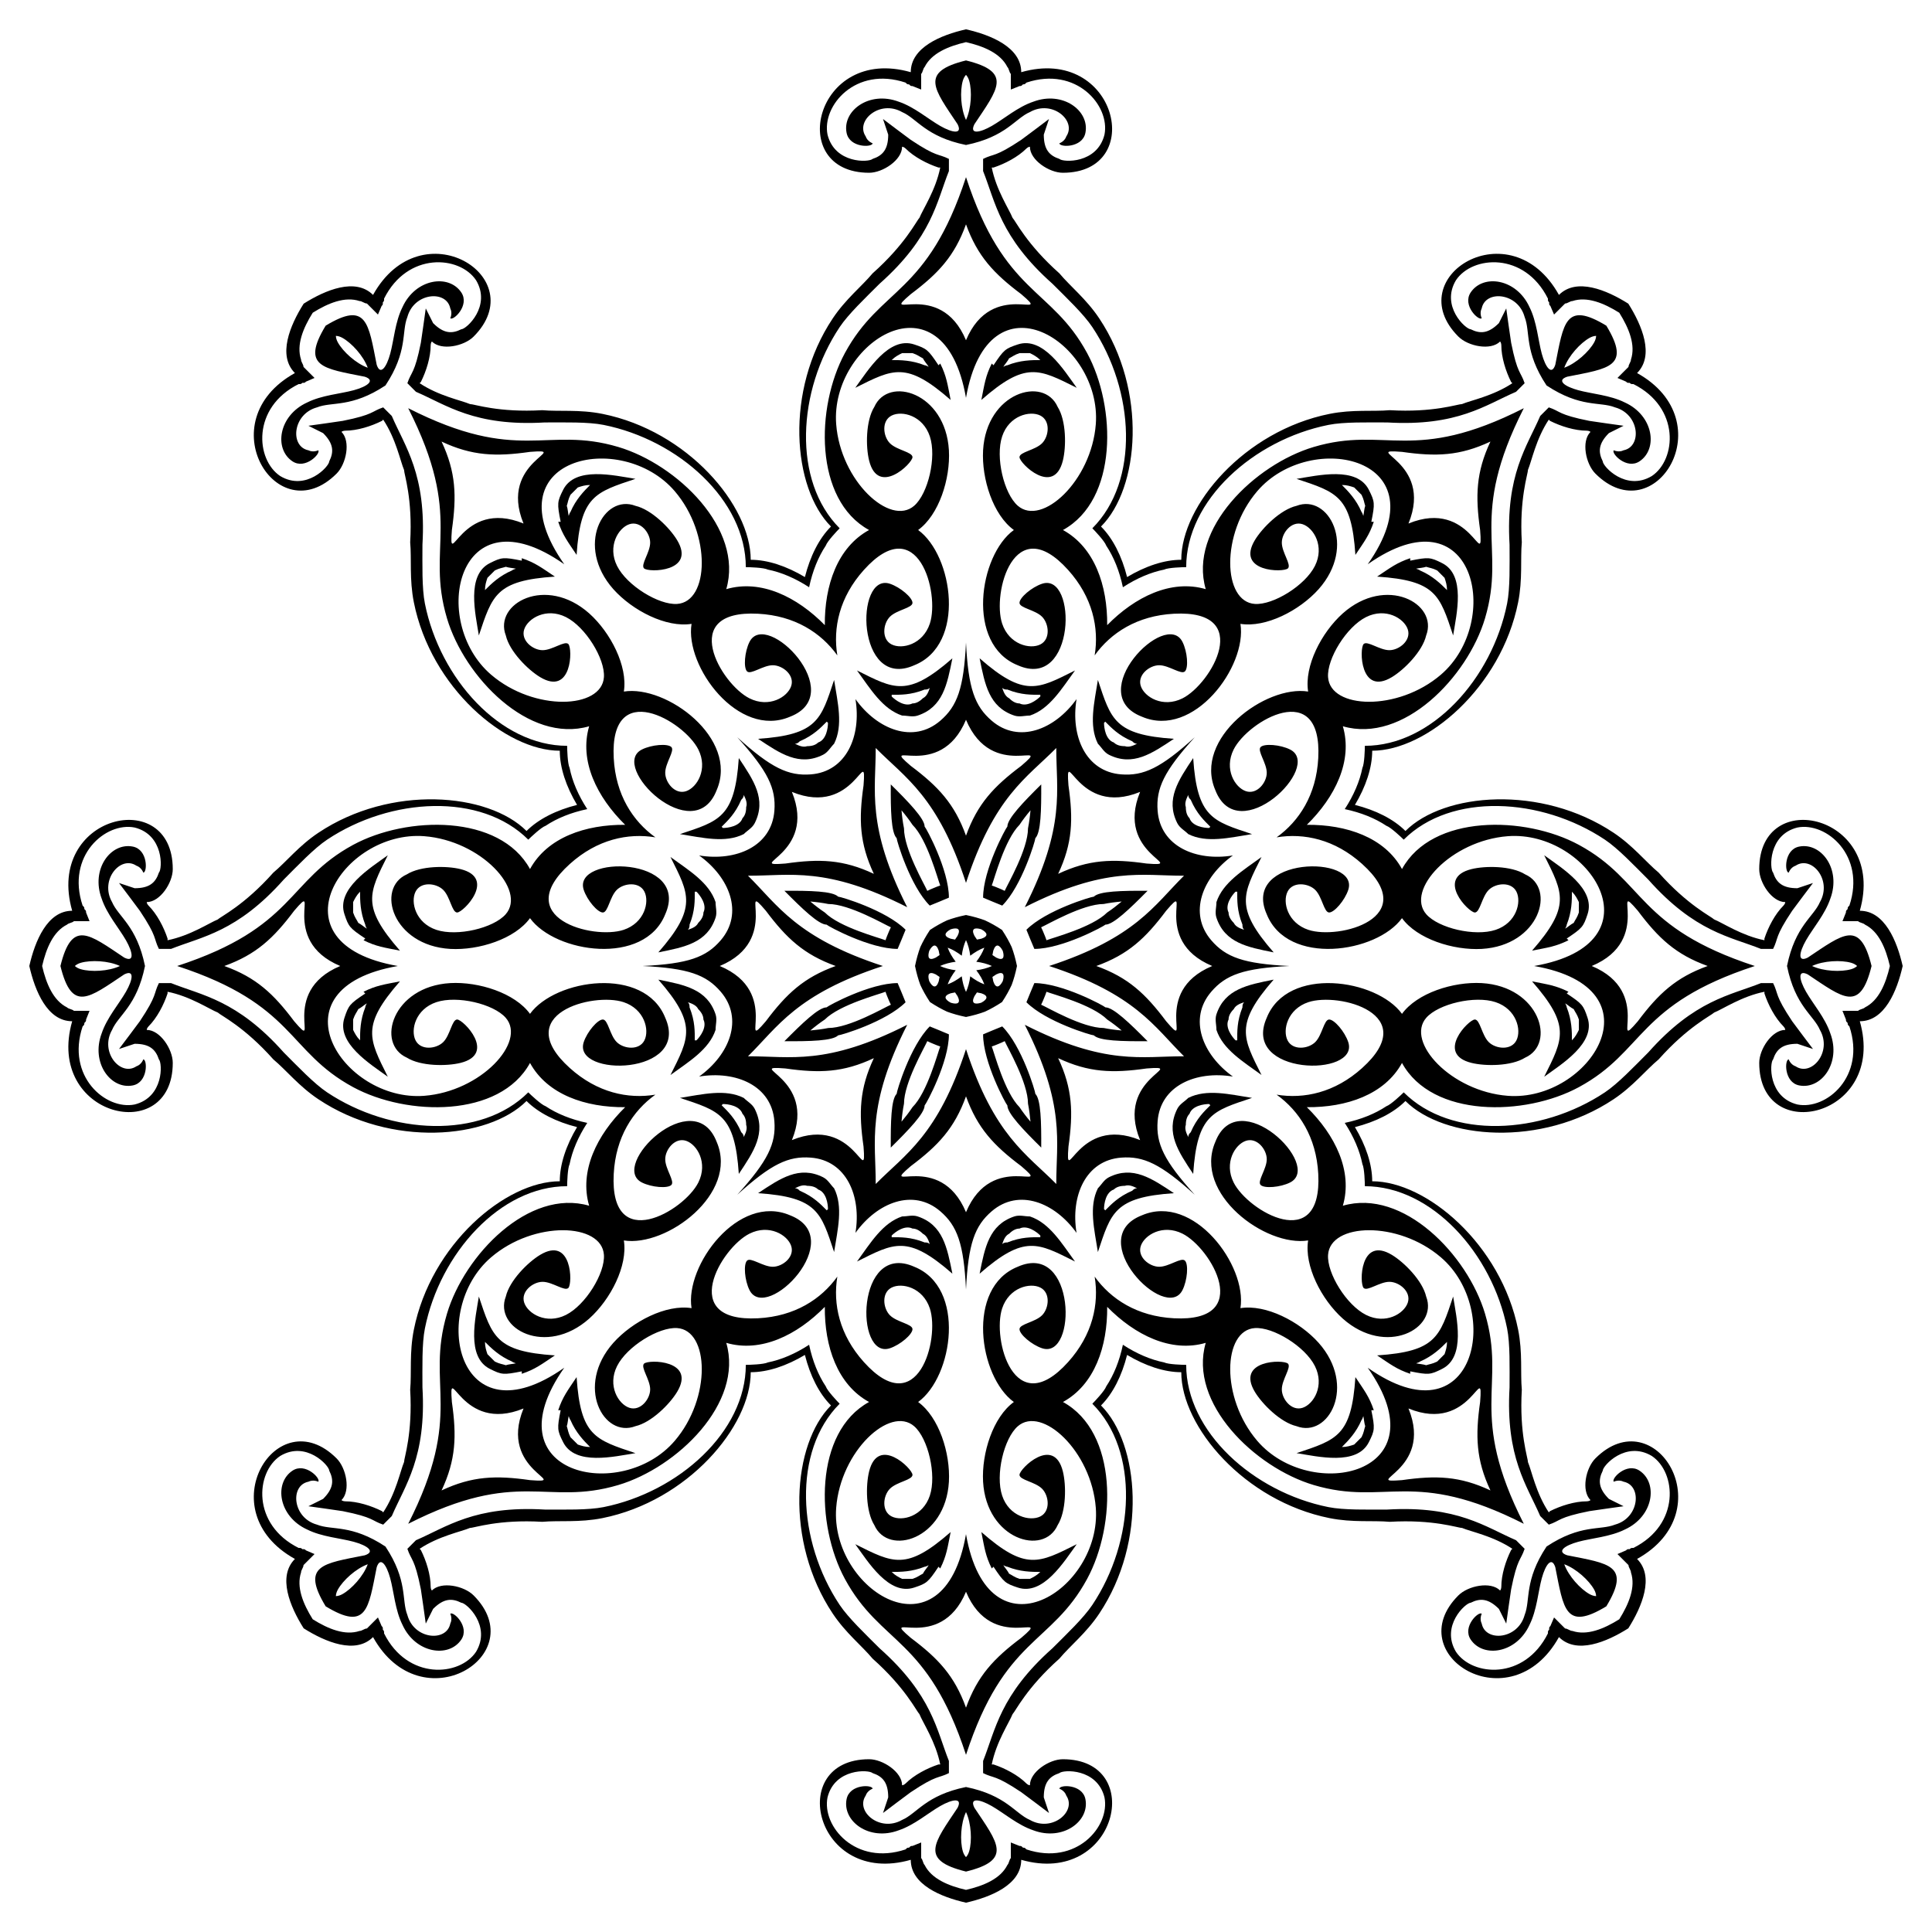 <?xml version="1.0" encoding="utf-8"?>

<!DOCTYPE svg PUBLIC "-//W3C//DTD SVG 1.1//EN" "http://www.w3.org/Graphics/SVG/1.1/DTD/svg11.dtd">
<svg version="1.1" id="Layer_1" xmlns="http://www.w3.org/2000/svg" xmlns:xlink="http://www.w3.org/1999/xlink" x="0px" y="0px"
	 viewBox="0 0 1650.098 1650.098" enable-background="new 0 0 1650.098 1650.098" xml:space="preserve">
<g>
	<path d="M1625.049,825.049c-4.849-21.431-15.436-47.181-36.608-47.181c23.368-81.789-85.905-107.344-85.905-35.547
		c0,11.637,10.867,28.141,22.217,28.141c0,1.481-1.481,2.962-1.481,2.962c-7.303,7.303-13.041,18.388-16.292,28.141v1.481
		c-19.313-3.863-35.581-14.825-42.953-17.773c-2.57-2.57-22.534-12.021-47.396-39.99c-11.073-9.227-21.818-22.939-38.509-34.066
		c-61.794-41.196-144.909-34.307-177.735-1.481c-10.285-10.285-25.502-17.814-43.152-22.283c9.32-15.64,14.757-31.724,14.757-46.27
		c46.422,0,110.065-53.9,124.63-126.725c3.934-19.67,1.837-36.964,3.142-51.318c-2.198-37.358,5.237-58.157,5.237-61.791
		c3.127-7.297,6.879-26.552,17.804-42.94l1.047,1.047c9.195,4.598,21.091,8.378,31.419,8.378c0,0,2.095,0,3.142,1.047
		c-8.026,8.026-4.039,27.38,4.189,35.609c50.768,50.768,109.966-44.57,35.609-85.88c14.971-14.971,4.249-40.665-7.476-59.248
		c-18.583-11.725-44.277-22.447-59.248-7.476c-41.309-74.357-136.648-15.16-85.88,35.609c8.229,8.229,27.583,12.215,35.609,4.189
		c1.047,1.047,1.047,3.142,1.047,3.142c0,10.328,3.781,22.224,8.379,31.419l1.047,1.047c-16.388,10.925-35.642,14.677-42.94,17.804
		c-3.635,0-24.434,7.434-61.791,5.237c-14.354,1.305-31.648-0.792-51.318,3.142c-72.825,14.565-126.725,78.208-126.725,124.63
		c-14.545,0-30.629,5.436-46.27,14.757c-4.469-17.65-11.998-32.867-22.283-43.152c32.825-32.825,39.715-115.941-1.481-177.735
		c-11.127-16.691-24.838-27.436-34.066-38.509c-27.97-24.862-37.42-44.826-39.99-47.396c-2.949-7.371-13.911-23.639-17.773-42.953
		h1.481c9.753-3.251,20.838-8.989,28.141-16.292c0,0,1.481-1.481,2.962-1.481c0,11.35,16.504,22.217,28.141,22.217
		c71.797,0,46.242-109.273-35.547-85.905c0-21.172-25.75-31.759-47.181-36.608c-21.431,4.849-47.181,15.436-47.181,36.608
		c-81.789-23.368-107.344,85.905-35.547,85.905c11.637,0,28.141-10.867,28.141-22.217c1.481,0,2.962,1.481,2.962,1.481
		c7.303,7.303,18.388,13.041,28.141,16.292h1.481c-3.863,19.313-14.825,35.581-17.773,42.953c-2.57,2.57-12.021,22.534-39.99,47.396
		c-9.227,11.073-22.939,21.818-34.066,38.509c-41.196,61.794-34.307,144.909-1.481,177.735
		c-10.285,10.285-17.814,25.502-22.283,43.152c-15.64-9.32-31.724-14.757-46.27-14.757c0-46.422-53.9-110.065-126.725-124.63
		c-19.67-3.934-36.964-1.837-51.318-3.142c-37.358,2.198-58.157-5.237-61.791-5.237c-7.297-3.127-26.552-6.879-42.94-17.804
		l1.047-1.047c4.598-9.195,8.378-21.091,8.378-31.419c0,0,0-2.095,1.047-3.142c8.026,8.026,27.38,4.04,35.609-4.189
		c50.768-50.768-44.57-109.966-85.88-35.609c-14.971-14.971-40.665-4.249-59.248,7.476c-11.725,18.583-22.447,44.277-7.476,59.248
		c-74.357,41.31-15.16,136.648,35.609,85.88c8.229-8.229,12.215-27.583,4.189-35.609c1.047-1.047,3.142-1.047,3.142-1.047
		c10.328,0,22.224-3.781,31.419-8.378l1.047-1.047c10.925,16.388,14.677,35.642,17.804,42.94c0,3.635,7.434,24.434,5.237,61.791
		c1.305,14.354-0.792,31.648,3.142,51.318c14.565,72.825,78.208,126.725,124.63,126.725c0,14.545,5.436,30.629,14.757,46.27
		c-17.65,4.469-32.867,11.998-43.152,22.283c-32.825-32.825-115.941-39.715-177.735,1.481
		c-16.691,11.127-27.436,24.838-38.509,34.066c-24.862,27.97-44.826,37.42-47.396,39.99c-7.371,2.949-23.639,13.911-42.953,17.773
		v-1.481c-3.251-9.753-8.989-20.838-16.292-28.141c0,0-1.481-1.481-1.481-2.962c11.35,0,22.217-16.504,22.217-28.141
		c0-71.797-109.273-46.242-85.905,35.547c-21.172,0-31.759,25.75-36.608,47.181c4.849,21.431,15.436,47.181,36.608,47.181
		c-23.368,81.789,85.905,107.344,85.905,35.547c0-11.637-10.867-28.141-22.217-28.141c0-1.481,1.481-2.962,1.481-2.962
		c7.303-7.303,13.041-18.388,16.292-28.141v-1.481c19.313,3.863,35.581,14.825,42.953,17.773c2.57,2.57,22.534,12.021,47.396,39.99
		c11.073,9.227,21.818,22.939,38.509,34.066c61.794,41.196,144.909,34.306,177.735,1.481c10.285,10.285,25.502,17.814,43.152,22.283
		c-9.32,15.64-14.757,31.724-14.757,46.27c-46.422,0-110.065,53.9-124.63,126.725c-3.934,19.67-1.837,36.964-3.142,51.318
		c2.198,37.358-5.237,58.157-5.237,61.791c-3.127,7.297-6.879,26.552-17.804,42.94l-1.047-1.047
		c-9.195-4.598-21.091-8.379-31.419-8.379c0,0-2.095,0-3.142-1.047c8.026-8.026,4.04-27.38-4.189-35.609
		c-50.768-50.768-109.966,44.57-35.609,85.88c-14.971,14.971-4.249,40.665,7.476,59.248c18.583,11.725,44.277,22.447,59.248,7.476
		c41.31,74.357,136.648,15.16,85.88-35.609c-8.229-8.229-27.583-12.215-35.609-4.189c-1.047-1.047-1.047-3.142-1.047-3.142
		c0-10.328-3.781-22.224-8.378-31.419l-1.047-1.047c16.388-10.925,35.642-14.677,42.94-17.804c3.635,0,24.434-7.434,61.791-5.237
		c14.354-1.305,31.648,0.792,51.318-3.142c72.825-14.565,126.725-78.208,126.725-124.63c14.545,0,30.629-5.436,46.27-14.757
		c4.469,17.65,11.998,32.867,22.283,43.152c-32.825,32.825-39.715,115.941,1.481,177.735c11.127,16.691,24.838,27.436,34.066,38.509
		c27.97,24.862,37.42,44.826,39.99,47.396c2.949,7.371,13.911,23.639,17.773,42.953h-1.481c-9.753,3.251-20.838,8.989-28.141,16.292
		c0,0-1.481,1.481-2.962,1.481c0-11.35-16.504-22.217-28.141-22.217c-71.797,0-46.242,109.273,35.547,85.905
		c0,21.172,25.75,31.759,47.181,36.608c21.431-4.849,47.181-15.436,47.181-36.608c81.789,23.368,107.344-85.905,35.547-85.905
		c-11.637,0-28.141,10.867-28.141,22.217c-1.481,0-2.962-1.481-2.962-1.481c-7.303-7.303-18.388-13.041-28.141-16.292h-1.481
		c3.863-19.313,14.825-35.581,17.773-42.953c2.57-2.57,12.021-22.534,39.99-47.396c9.227-11.073,22.939-21.818,34.066-38.509
		c41.196-61.794,34.306-144.909,1.481-177.735c10.285-10.285,17.814-25.502,22.283-43.152c15.64,9.32,31.724,14.757,46.27,14.757
		c0,46.422,53.9,110.065,126.725,124.63c19.67,3.934,36.964,1.837,51.318,3.142c37.358-2.198,58.157,5.237,61.791,5.237
		c7.297,3.127,26.552,6.879,42.94,17.804l-1.047,1.047c-4.598,9.195-8.379,21.091-8.379,31.419c0,0,0,2.095-1.047,3.142
		c-8.026-8.026-27.38-4.039-35.609,4.189c-50.768,50.768,44.57,109.966,85.88,35.609c14.971,14.971,40.665,4.249,59.248-7.476
		c11.725-18.583,22.447-44.277,7.476-59.248c74.357-41.309,15.16-136.648-35.609-85.88c-8.229,8.229-12.215,27.583-4.189,35.609
		c-1.047,1.047-3.142,1.047-3.142,1.047c-10.328,0-22.224,3.781-31.419,8.379l-1.047,1.047
		c-10.925-16.388-14.677-35.642-17.804-42.94c0-3.635-7.434-24.434-5.237-61.791c-1.305-14.354,0.792-31.648-3.142-51.318
		c-14.565-72.825-78.208-126.725-124.63-126.725c0-14.545-5.436-30.629-14.757-46.27c17.65-4.469,32.867-11.998,43.152-22.283
		c32.825,32.825,115.941,39.715,177.735-1.481c16.691-11.127,27.436-24.838,38.509-34.066c24.862-27.97,44.826-37.42,47.396-39.99
		c7.371-2.949,23.639-13.911,42.953-17.773v1.481c3.251,9.753,8.989,20.838,16.292,28.141c0,0,1.481,1.481,1.481,2.962
		c-11.35,0-22.217,16.504-22.217,28.141c0,71.797,109.273,46.242,85.905-35.547C1609.613,872.23,1620.2,846.48,1625.049,825.049z
		 M958.022,769.97c-4.041,3.397-8.154,6.556-12.388,9.379c-12.735,12.735-46.477,21.553-51.839,23.698
		c-0.63-1.891-1.355-3.761-2.142-5.586c-0.733-1.847-1.543-3.682-2.435-5.465c5.308-2.275,35.403-19.899,53.413-19.899
		C947.621,771.099,952.763,770.425,958.022,769.97z M880.128,692.076c-0.455,5.26-1.13,10.401-2.128,15.392
		c0,18.01-17.624,48.105-19.899,53.413c-1.783-0.891-3.617-1.702-5.465-2.435c-1.825-0.788-3.695-1.512-5.586-2.142
		c2.145-5.362,10.963-39.105,23.698-51.839C873.572,700.23,876.731,696.117,880.128,692.076z M769.97,692.076
		c3.397,4.041,6.556,8.154,9.379,12.388c12.735,12.735,21.553,46.477,23.698,51.839c-1.891,0.63-3.761,1.355-5.586,2.142
		c-1.847,0.733-3.682,1.543-5.465,2.435c-2.275-5.308-19.899-35.403-19.899-53.413C771.099,702.478,770.425,697.336,769.97,692.076z
		 M692.076,769.97c5.26,0.455,10.401,1.13,15.392,2.128c18.01,0,48.105,17.624,53.413,19.899c-0.891,1.783-1.702,3.617-2.435,5.465
		c-0.788,1.825-1.512,3.695-2.142,5.586c-5.362-2.145-39.105-10.963-51.839-23.698C700.23,776.526,696.117,773.367,692.076,769.97z
		 M692.076,880.128c4.041-3.397,8.154-6.556,12.388-9.379c12.735-12.735,46.477-21.553,51.839-23.698
		c0.63,1.891,1.355,3.761,2.142,5.586c0.733,1.847,1.543,3.682,2.435,5.465c-5.308,2.275-35.403,19.899-53.413,19.899
		C702.478,878.999,697.336,879.673,692.076,880.128z M769.97,958.022c0.455-5.26,1.13-10.401,2.128-15.392
		c0-18.01,17.624-48.105,19.899-53.413c1.783,0.891,3.617,1.702,5.465,2.435c1.825,0.788,3.695,1.512,5.586,2.142
		c-2.145,5.362-10.963,39.105-23.698,51.839C776.526,949.869,773.367,953.981,769.97,958.022z M880.128,958.022
		c-3.397-4.041-6.556-8.154-9.379-12.388c-12.735-12.735-21.553-46.477-23.698-51.839c1.891-0.63,3.761-1.355,5.586-2.142
		c1.847-0.733,3.682-1.543,5.465-2.435c2.275,5.308,19.899,35.403,19.899,53.413C878.999,947.621,879.673,952.763,880.128,958.022z
		 M958.022,880.128c-5.26-0.455-10.401-1.13-15.392-2.128c-18.01,0-48.105-17.624-53.413-19.899
		c0.891-1.783,1.702-3.617,2.435-5.465c0.788-1.825,1.512-3.695,2.142-5.586c5.362,2.145,39.105,10.963,51.839,23.698
		C949.869,873.572,953.981,876.731,958.022,880.128z M879.997,802.289c1.652,3.98,3.234,7.77,3.43,8.164
		c23.71,0,59.245-19.255,60.726-20.736c6.7,0,20.563-13.314,36-28.914c-21.947-0.115-41.163,0.273-45.901,5.011
		c-2.095,0-40.836,11.512-57.602,28.277C876.789,794.508,878.351,798.307,879.997,802.289z M847.809,770.101
		c3.982,1.646,7.781,3.208,8.198,3.347c16.766-16.766,28.277-55.508,28.277-57.602c4.737-4.737,5.126-23.954,5.011-45.901
		c-15.6,15.437-28.914,29.3-28.914,36c-1.481,1.481-20.736,37.016-20.736,60.726C840.039,766.868,843.829,768.45,847.809,770.101z
		 M802.289,770.101c3.98-1.652,7.77-3.234,8.164-3.43c0-23.71-19.255-59.245-20.736-60.726c0-6.7-13.314-20.563-28.914-36
		c-0.115,21.947,0.273,41.164,5.011,45.901c0,2.095,11.512,40.836,28.277,57.602C794.508,773.309,798.307,771.748,802.289,770.101z
		 M770.101,802.289c1.646-3.982,3.208-7.781,3.347-8.198c-16.766-16.766-55.508-28.277-57.602-28.277
		c-4.737-4.737-23.954-5.126-45.901-5.011c15.437,15.6,29.3,28.914,36,28.914c1.481,1.481,37.016,20.736,60.726,20.736
		C766.868,810.06,768.45,806.269,770.101,802.289z M770.101,847.809c-1.652-3.98-3.234-7.77-3.43-8.164
		c-23.71,0-59.245,19.255-60.726,20.736c-6.7,0-20.563,13.314-36,28.914c21.947,0.115,41.164-0.273,45.901-5.011
		c2.095,0,40.836-11.512,57.602-28.277C773.309,855.59,771.748,851.791,770.101,847.809z M802.289,879.997
		c-3.982-1.646-7.781-3.208-8.198-3.347c-16.766,16.766-28.277,55.507-28.277,57.602c-4.737,4.737-5.126,23.954-5.011,45.901
		c15.6-15.437,28.914-29.3,28.914-36c1.481-1.481,20.736-37.016,20.736-60.726C810.06,883.231,806.269,881.649,802.289,879.997z
		 M847.809,879.997c-3.98,1.652-7.77,3.234-8.164,3.43c0,23.71,19.255,59.245,20.736,60.726c0,6.7,13.314,20.563,28.914,36
		c0.115-21.947-0.273-41.163-5.011-45.901c0-2.095-11.512-40.836-28.277-57.602C855.59,876.789,851.791,878.351,847.809,879.997z
		 M879.997,847.809c-1.646,3.982-3.208,7.781-3.347,8.198c16.766,16.766,55.507,28.277,57.602,28.277
		c4.737,4.737,23.954,5.126,45.901,5.011c-15.437-15.6-29.3-28.914-36-28.914c-1.481-1.481-37.016-20.736-60.726-20.736
		C883.231,840.039,881.649,843.829,879.997,847.809z M1148.54,691.055c13.813,2.898,25.96,7.841,35.555,14.238
		c3.703,1.234,12.805,9.842,14.811,11.849c40.351-40.351,117.424-36.257,171.81,0c11.173,7.449,25.084,22.122,37.028,34.066
		c39.937,44.93,70.059,48.759,96.273,59.245c5.83,0,4.536,0,10.368,0c4.778-9.556,1.122-9.829,16.292-32.585
		c0-0.178,17.667-23.555,17.773-23.698l-13.33,4.443c-12.647,0-17.854-4.686-20.736-13.33c-3.027-3.027-4.328-32.243,20.736-38.509
		c24.759-4.952,58.642,24.026,44.434,66.651c-1.481,1.481-1.481,1.481-1.481,2.962c-1.481,1.481-1.481,1.481-1.481,2.962
		l-2.962,7.406c15.521,0-2.596,0,13.33,0c1.481,1.481,4.443,1.481,5.924,2.962c11.676,5.838,17.719,20.078,21.226,35.332
		c-3.507,15.255-9.549,29.494-21.226,35.332c-1.481,1.481-4.443,1.481-5.924,2.962c-15.926,0,2.191,0-13.33,0l2.962,7.406
		c0,1.481,0,1.481,1.481,2.962c0,1.481,0,1.481,1.481,2.962c14.208,42.624-19.675,71.602-44.434,66.651
		c-25.063-6.266-23.762-35.482-20.736-38.509c2.881-8.644,8.089-13.33,20.736-13.33l13.33,4.443
		c-0.107-0.143-17.773-23.52-17.773-23.698c-15.17-22.755-11.515-23.029-16.292-32.585c-5.832,0-4.537,0-10.368,0
		c-26.214,10.486-56.336,14.315-96.273,59.245c-11.944,11.944-25.855,26.617-37.028,34.066c-54.386,36.257-131.459,40.351-171.81,0
		c-2.006,2.006-11.108,10.615-14.811,11.849c-9.596,6.397-21.742,11.339-35.555,14.238c7.718,11.817,12.812,23.901,15.074,35.209
		c1.745,3.491,2.095,16.014,2.095,18.852c57.065,0,108.669,57.394,121.488,121.488c2.634,13.168,2.095,33.379,2.095,50.271
		c-3.53,60.01,15.061,84.017,26.183,109.968c4.123,4.123,3.207,3.207,7.331,7.331c10.135-3.378,7.744-6.157,34.561-11.52
		c0.126-0.126,29.148-4.164,29.325-4.189l-12.568-6.284c-8.943-8.942-9.312-15.938-5.237-24.088c0-4.281,19.74-25.859,41.892-12.568
		c21.008,14.006,24.477,58.455-15.71,78.548c-2.095,0-2.095,0-3.142,1.047c-2.095,0-2.095,0-3.142,1.047l-7.331,3.142
		c10.975,10.975-1.835-1.835,9.426,9.426c0,2.095,2.095,4.189,2.095,6.284c4.128,12.385-1.668,26.726-9.975,39.992
		c-13.266,8.307-27.608,14.103-39.992,9.975c-2.095,0-4.189-2.095-6.284-2.095c-11.261-11.261,1.549,1.549-9.426-9.426l-3.142,7.331
		c-1.047,1.047-1.047,1.047-1.047,3.142c-1.047,1.047-1.047,1.047-1.047,3.142c-20.093,40.187-64.543,36.718-78.548,15.71
		c-13.292-22.153,8.287-41.892,12.568-41.892c8.15-4.075,15.146-3.706,24.088,5.237l6.284,12.568
		c0.025-0.177,4.063-29.199,4.189-29.325c5.364-26.817,8.142-24.426,11.52-34.561c-4.124-4.124-3.208-3.208-7.331-7.331
		c-25.951-11.122-49.958-29.713-109.968-26.183c-16.892,0-37.103,0.539-50.271-2.095c-64.094-12.819-121.488-64.423-121.488-121.488
		c-2.838,0-15.36-0.349-18.852-2.095c-11.308-2.262-23.392-7.356-35.209-15.074c-2.898,13.813-7.841,25.96-14.238,35.555
		c-1.234,3.703-9.842,12.805-11.849,14.811c40.351,40.351,36.257,117.424,0,171.81c-7.449,11.173-22.122,25.084-34.066,37.028
		c-44.93,39.937-48.759,70.059-59.245,96.273c0,5.83,0,4.536,0,10.368c9.556,4.778,9.829,1.122,32.585,16.292
		c0.178,0,23.555,17.667,23.698,17.773l-4.443-13.33c0-12.647,4.686-17.854,13.33-20.736c3.027-3.027,32.243-4.328,38.509,20.736
		c4.952,24.759-24.026,58.642-66.651,44.434c-1.481-1.481-1.481-1.481-2.962-1.481c-1.481-1.481-1.481-1.481-2.962-1.481
		l-7.406-2.962c0,15.521,0-2.596,0,13.33c-1.481,1.481-1.481,4.443-2.962,5.924c-5.838,11.676-20.078,17.719-35.332,21.226
		c-15.255-3.507-29.494-9.549-35.332-21.226c-1.481-1.481-1.481-4.443-2.962-5.924c0-15.926,0,2.191,0-13.33l-7.406,2.962
		c-1.481,0-1.481,0-2.962,1.481c-1.481,0-1.481,0-2.962,1.481c-42.624,14.208-71.602-19.675-66.651-44.434
		c6.266-25.063,35.482-23.762,38.509-20.736c8.644,2.881,13.33,8.089,13.33,20.736l-4.443,13.33
		c0.143-0.107,23.52-17.773,23.698-17.773c22.755-15.17,23.029-11.515,32.585-16.292c0-5.832,0-4.537,0-10.368
		c-10.486-26.214-14.315-56.336-59.245-96.273c-11.944-11.944-26.617-25.855-34.066-37.028c-36.257-54.386-40.351-131.459,0-171.81
		c-2.006-2.006-10.615-11.108-11.849-14.811c-6.397-9.596-11.339-21.742-14.238-35.555c-11.817,7.718-23.901,12.812-35.209,15.074
		c-3.491,1.745-16.014,2.095-18.852,2.095c0,57.065-57.394,108.669-121.488,121.488c-13.168,2.634-33.379,2.095-50.271,2.095
		c-60.01-3.53-84.017,15.061-109.968,26.183c-4.123,4.123-3.207,3.207-7.331,7.331c3.378,10.135,6.157,7.744,11.52,34.561
		c0.126,0.126,4.164,29.148,4.189,29.325l6.284-12.568c8.942-8.943,15.938-9.312,24.088-5.237c4.28,0,25.86,19.74,12.568,41.892
		c-14.006,21.008-58.455,24.477-78.548-15.71c0-2.095,0-2.095-1.047-3.142c0-2.095,0-2.095-1.047-3.142l-3.142-7.331
		c-10.975,10.975,1.835-1.835-9.426,9.426c-2.095,0-4.189,2.095-6.284,2.095c-12.385,4.128-26.726-1.668-39.992-9.975
		c-8.307-13.266-14.103-27.608-9.975-39.992c0-2.095,2.095-4.189,2.095-6.284c11.261-11.261-1.549,1.549,9.426-9.426l-7.331-3.142
		c-1.047-1.047-1.047-1.047-3.142-1.047c-1.047-1.047-1.047-1.047-3.142-1.047c-40.187-20.093-36.718-64.543-15.71-78.548
		c22.153-13.292,41.892,8.287,41.892,12.568c4.075,8.15,3.706,15.146-5.237,24.088l-12.568,6.284
		c0.176,0.025,29.199,4.063,29.325,4.189c26.817,5.364,24.426,8.142,34.561,11.52c4.124-4.124,3.208-3.208,7.331-7.331
		c11.122-25.951,29.713-49.958,26.183-109.968c0-16.892-0.539-37.103,2.095-50.271c12.819-64.094,64.423-121.488,121.488-121.488
		c0-2.838,0.349-15.36,2.095-18.852c2.262-11.308,7.356-23.392,15.074-35.209c-13.813-2.898-25.96-7.841-35.555-14.238
		c-3.703-1.234-12.805-9.842-14.811-11.849c-40.351,40.351-117.424,36.257-171.81,0c-11.173-7.449-25.084-22.122-37.028-34.066
		c-39.937-44.93-70.059-48.759-96.273-59.245c-5.83,0-4.536,0-10.368,0c-4.778,9.556-1.122,9.829-16.292,32.585
		c0,0.178-17.667,23.555-17.773,23.698l13.33-4.443c12.647,0,17.854,4.686,20.736,13.33c3.027,3.027,4.328,32.243-20.736,38.509
		c-24.759,4.952-58.642-24.026-44.434-66.651c1.481-1.481,1.481-1.481,1.481-2.962c1.481-1.481,1.481-1.481,1.481-2.962l2.962-7.406
		c-15.521,0,2.596,0-13.33,0c-1.481-1.481-4.443-1.481-5.924-2.962c-11.676-5.838-17.719-20.078-21.226-35.332
		c3.507-15.255,9.549-29.494,21.226-35.332c1.481-1.481,4.443-1.481,5.924-2.962c15.926,0-2.191,0,13.33,0l-2.962-7.406
		c0-1.481,0-1.481-1.481-2.962c0-1.481,0-1.481-1.481-2.962c-14.208-42.624,19.675-71.602,44.434-66.651
		c25.063,6.266,23.762,35.482,20.736,38.509c-2.881,8.644-8.089,13.33-20.736,13.33l-13.33-4.443
		c0.107,0.143,17.773,23.52,17.773,23.698c15.17,22.755,11.515,23.029,16.292,32.585c5.832,0,4.537,0,10.368,0
		c26.214-10.486,56.336-14.315,96.273-59.245c11.944-11.944,25.855-26.617,37.028-34.066c54.386-36.257,131.459-40.351,171.81,0
		c2.006-2.006,11.108-10.615,14.811-11.849c9.596-6.397,21.742-11.339,35.555-14.238c-7.718-11.817-12.812-23.901-15.074-35.209
		c-1.746-3.491-2.095-16.014-2.095-18.852c-57.065,0-108.669-57.394-121.488-121.488c-2.634-13.168-2.095-33.379-2.095-50.271
		c3.53-60.01-15.061-84.017-26.183-109.968c-4.123-4.123-3.207-3.207-7.331-7.331c-10.135,3.378-7.744,6.157-34.561,11.52
		c-0.126,0.126-29.148,4.164-29.325,4.189l12.568,6.284c8.942,8.942,9.311,15.938,5.237,24.088c0,4.28-19.739,25.86-41.892,12.568
		c-21.008-14.006-24.477-58.455,15.71-78.548c2.095,0,2.095,0,3.142-1.047c2.095,0,2.095,0,3.142-1.047l7.331-3.142
		c-10.975-10.975,1.835,1.835-9.426-9.426c0-2.095-2.095-4.189-2.095-6.284c-4.128-12.385,1.668-26.726,9.975-39.992
		c13.266-8.307,27.608-14.103,39.992-9.975c2.095,0,4.189,2.095,6.284,2.095c11.261,11.261-1.549-1.549,9.426,9.426l3.142-7.331
		c1.047-1.047,1.047-1.047,1.047-3.142c1.047-1.047,1.047-1.047,1.047-3.142c20.093-40.187,64.543-36.718,78.548-15.71
		c13.292,22.153-8.287,41.892-12.568,41.892c-8.15,4.075-15.146,3.706-24.088-5.237l-6.284-12.568
		c-0.025,0.176-4.063,29.199-4.189,29.325c-5.363,26.817-8.142,24.426-11.52,34.561c4.124,4.124,3.208,3.208,7.331,7.331
		c25.951,11.122,49.958,29.713,109.968,26.183c16.892,0,37.103-0.539,50.271,2.095c64.094,12.819,121.488,64.423,121.488,121.488
		c2.838,0,15.36,0.349,18.852,2.095c11.309,2.262,23.392,7.356,35.209,15.074c2.898-13.813,7.841-25.96,14.238-35.555
		c1.234-3.703,9.842-12.805,11.849-14.811c-40.351-40.351-36.257-117.424,0-171.81c7.449-11.173,22.122-25.084,34.066-37.028
		c44.93-39.937,48.759-70.059,59.245-96.273c0-5.83,0-4.536,0-10.368c-9.556-4.778-9.829-1.122-32.585-16.292
		c-0.178,0-23.555-17.667-23.698-17.773l4.443,13.33c0,12.647-4.686,17.854-13.33,20.736c-3.027,3.027-32.243,4.328-38.509-20.736
		c-4.952-24.759,24.026-58.642,66.651-44.434c1.481,1.481,1.481,1.481,2.962,1.481c1.481,1.481,1.481,1.481,2.962,1.481l7.406,2.962
		c0-15.521,0,2.596,0-13.33c1.481-1.481,1.481-4.443,2.962-5.924c5.838-11.676,20.078-17.719,35.332-21.226
		c15.255,3.507,29.494,9.549,35.332,21.226c1.481,1.481,1.481,4.443,2.962,5.924c0,15.926,0-2.191,0,13.33l7.406-2.962
		c1.481,0,1.481,0,2.962-1.481c1.481,0,1.481,0,2.962-1.481c42.624-14.208,71.602,19.675,66.651,44.434
		c-6.266,25.063-35.482,23.762-38.509,20.736c-8.644-2.881-13.33-8.089-13.33-20.736l4.443-13.33
		c-0.143,0.107-23.52,17.773-23.698,17.773c-22.755,15.17-23.029,11.515-32.585,16.292c0,5.832,0,4.537,0,10.368
		c10.486,26.214,14.315,56.336,59.245,96.273c11.944,11.944,26.617,25.855,34.066,37.028c36.257,54.386,40.351,131.459,0,171.81
		c2.006,2.006,10.615,11.108,11.849,14.811c6.397,9.596,11.339,21.742,14.238,35.555c11.817-7.718,23.901-12.812,35.209-15.074
		c3.491-1.746,16.014-2.095,18.852-2.095c0-57.065,57.394-108.669,121.488-121.488c13.168-2.634,33.379-2.095,50.271-2.095
		c60.01,3.53,84.017-15.061,109.968-26.183c4.123-4.123,3.207-3.207,7.331-7.331c-3.378-10.135-6.157-7.744-11.52-34.561
		c-0.126-0.126-4.164-29.148-4.189-29.325l-6.284,12.568c-8.942,8.942-15.938,9.311-24.088,5.237
		c-4.281,0-25.859-19.739-12.568-41.892c14.006-21.008,58.455-24.477,78.548,15.71c0,2.095,0,2.095,1.047,3.142
		c0,2.095,0,2.095,1.047,3.142l3.142,7.331c10.975-10.975-1.835,1.835,9.426-9.426c2.095,0,4.189-2.095,6.284-2.095
		c12.385-4.128,26.726,1.668,39.992,9.975c8.307,13.266,14.103,27.608,9.975,39.992c0,2.095-2.095,4.189-2.095,6.284
		c-11.261,11.261,1.549-1.549-9.426,9.426l7.331,3.142c1.047,1.047,1.047,1.047,3.142,1.047c1.047,1.047,1.047,1.047,3.142,1.047
		c40.187,20.093,36.718,64.543,15.71,78.548c-22.153,13.292-41.892-8.287-41.892-12.568c-4.075-8.15-3.706-15.146,5.237-24.088
		l12.568-6.284c-0.177-0.025-29.199-4.063-29.325-4.189c-26.817-5.363-24.426-8.142-34.561-11.52
		c-4.124,4.124-3.208,3.208-7.331,7.331c-11.122,25.951-29.713,49.958-26.183,109.968c0,16.892,0.539,37.103-2.095,50.271
		c-12.819,64.094-64.423,121.488-121.488,121.488c0,2.838-0.349,15.36-2.095,18.852
		C1161.352,667.154,1156.257,679.238,1148.54,691.055z"/>
	<path d="M1339.613,803.047l-1.481-1.481c13.352-8.901,14.216-10.064,17.773-20.736c7.222-21.667-22.185-39.563-37.028-50.358
		c16.242,32.484,22.818,43.534-10.368,81.462C1321.862,809.263,1328.721,808.493,1339.613,803.047z M1342.575,761.576
		c2.962,2.962,4.443,5.924,5.924,8.887c0,2.962,0,5.924,0,8.887c-1.481,4.443-2.962,5.924-4.443,8.887
		c-2.404,1.202-4.808,3.369-7.212,4.938c0.398-1.152,1.287-2.305,1.287-3.457C1342.484,778.836,1342.575,769.156,1342.575,761.576z"
		/>
	<path d="M1173.343,445.64h-2.095c3.147-15.735,2.936-17.169-2.095-27.23c-10.214-20.427-43.662-12.288-61.791-9.426
		c34.455,11.485,46.919,14.648,50.271,64.933C1165.187,462.587,1169.492,457.192,1173.343,445.64z M1146.113,414.221
		c4.189,0,7.331,1.047,10.473,2.095c2.095,2.095,4.189,4.189,6.284,6.284c2.095,4.189,2.095,6.284,3.142,9.426
		c-0.85,2.55-1.018,5.782-1.608,8.591c-0.533-1.096-0.719-2.54-1.534-3.355C1158.253,426.49,1151.473,419.581,1146.113,414.221z"/>
	<path d="M803.047,310.486l-1.481,1.481c-8.901-13.352-10.064-14.216-20.736-17.773c-21.667-7.222-39.563,22.185-50.358,37.028
		c32.484-16.242,43.534-22.819,81.462,10.368C809.263,328.236,808.493,321.377,803.047,310.486z M761.576,307.523
		c2.962-2.962,5.924-4.443,8.887-5.924c2.962,0,5.924,0,8.887,0c4.443,1.481,5.924,2.962,8.887,4.443
		c1.202,2.404,3.369,4.808,4.938,7.212c-1.152-0.398-2.305-1.287-3.457-1.287C778.836,307.615,769.156,307.523,761.576,307.523z"/>
	<path d="M445.64,476.756v2.095c-15.735-3.147-17.169-2.936-27.23,2.095c-20.427,10.214-12.288,43.662-9.426,61.791
		c11.485-34.455,14.648-46.919,64.933-50.271C462.587,484.912,457.192,480.606,445.64,476.756z M414.221,503.986
		c0-4.189,1.047-7.331,2.095-10.473c2.095-2.095,4.189-4.189,6.284-6.284c4.189-2.095,6.284-2.095,9.426-3.142
		c2.55,0.85,5.782,1.018,8.591,1.608c-1.096,0.533-2.54,0.719-3.355,1.534C426.49,491.845,419.581,498.626,414.221,503.986z"/>
	<path d="M310.486,847.051l1.481,1.481c-13.352,8.901-14.216,10.064-17.773,20.736c-7.222,21.667,22.185,39.563,37.028,50.358
		c-16.242-32.484-22.819-43.534,10.368-81.462C328.236,840.835,321.377,841.606,310.486,847.051z M307.523,888.523
		c-2.962-2.962-4.443-5.924-5.924-8.887c0-2.962,0-5.924,0-8.887c1.481-4.443,2.962-5.924,4.443-8.887
		c2.404-1.202,4.808-3.369,7.212-4.938c-0.398,1.152-1.287,2.305-1.287,3.457C307.615,871.262,307.523,880.943,307.523,888.523z"/>
	<path d="M476.756,1204.458h2.095c-3.147,15.735-2.936,17.169,2.095,27.23c10.214,20.427,43.662,12.288,61.791,9.426
		c-34.455-11.485-46.919-14.648-50.271-64.933C484.912,1187.512,480.606,1192.906,476.756,1204.458z M503.986,1235.878
		c-4.189,0-7.331-1.047-10.473-2.095c-2.095-2.095-4.189-4.189-6.284-6.284c-2.095-4.189-2.095-6.284-3.142-9.426
		c0.85-2.55,1.018-5.782,1.608-8.591c0.533,1.096,0.719,2.54,1.534,3.355C491.845,1223.608,498.626,1230.518,503.986,1235.878z"/>
	<path d="M847.051,1339.613l1.481-1.481c8.901,13.352,10.064,14.216,20.736,17.773c21.667,7.222,39.563-22.185,50.358-37.028
		c-32.484,16.242-43.534,22.818-81.462-10.368C840.835,1321.862,841.606,1328.721,847.051,1339.613z M888.523,1342.575
		c-2.962,2.962-5.924,4.443-8.887,5.924c-2.962,0-5.924,0-8.887,0c-4.443-1.481-5.924-2.962-8.887-4.443
		c-1.202-2.404-3.369-4.808-4.938-7.212c1.152,0.398,2.305,1.287,3.457,1.287C871.262,1342.484,880.943,1342.575,888.523,1342.575z"
		/>
	<path d="M1204.458,1173.343v-2.095c15.735,3.147,17.169,2.936,27.23-2.095c20.427-10.214,12.288-43.662,9.426-61.791
		c-11.485,34.455-14.648,46.919-64.933,50.271C1187.512,1165.187,1192.906,1169.492,1204.458,1173.343z M1235.878,1146.113
		c0,4.189-1.047,7.331-2.095,10.473c-2.095,2.095-4.189,4.189-6.284,6.284c-4.189,2.095-6.284,2.095-9.426,3.142
		c-2.55-0.85-5.782-1.018-8.591-1.608c1.096-0.533,2.54-0.719,3.355-1.534C1223.608,1158.253,1230.518,1151.473,1235.878,1146.113z"
		/>
	<path d="M1339.613,847.051l-1.481,1.481c13.352,8.901,14.216,10.064,17.773,20.736c7.222,21.667-22.185,39.563-37.028,50.358
		c16.242-32.484,22.818-43.534-10.368-81.462C1321.862,840.835,1328.721,841.606,1339.613,847.051z M1342.575,888.523
		c2.962-2.962,4.443-5.924,5.924-8.887c0-2.962,0-5.924,0-8.887c-1.481-4.443-2.962-5.924-4.443-8.887
		c-2.404-1.202-4.808-3.369-7.212-4.938c0.398,1.152,1.287,2.305,1.287,3.457C1342.484,871.262,1342.575,880.943,1342.575,888.523z"
		/>
	<path d="M1204.458,476.756v2.095c15.735-3.147,17.169-2.936,27.23,2.095c20.427,10.214,12.288,43.662,9.426,61.791
		c-11.485-34.455-14.648-46.919-64.933-50.271C1187.512,484.912,1192.906,480.606,1204.458,476.756z M1235.878,503.986
		c0-4.189-1.047-7.331-2.095-10.473c-2.095-2.095-4.189-4.189-6.284-6.284c-4.189-2.095-6.284-2.095-9.426-3.142
		c-2.55,0.85-5.782,1.018-8.591,1.608c1.096,0.533,2.54,0.719,3.355,1.534C1223.608,491.845,1230.518,498.626,1235.878,503.986z"/>
	<path d="M847.051,310.486l1.481,1.481c8.901-13.352,10.064-14.216,20.736-17.773c21.667-7.222,39.563,22.185,50.358,37.028
		c-32.484-16.242-43.534-22.819-81.462,10.368C840.835,328.236,841.606,321.377,847.051,310.486z M888.523,307.523
		c-2.962-2.962-5.924-4.443-8.887-5.924c-2.962,0-5.924,0-8.887,0c-4.443,1.481-5.924,2.962-8.887,4.443
		c-1.202,2.404-3.369,4.808-4.938,7.212c1.152-0.398,2.305-1.287,3.457-1.287C871.262,307.615,880.943,307.523,888.523,307.523z"/>
	<path d="M476.756,445.64h2.095c-3.147-15.735-2.936-17.169,2.095-27.23c10.214-20.427,43.662-12.288,61.791-9.426
		c-34.455,11.485-46.919,14.648-50.271,64.933C484.912,462.587,480.606,457.192,476.756,445.64z M503.986,414.221
		c-4.189,0-7.331,1.047-10.473,2.095c-2.095,2.095-4.189,4.189-6.284,6.284c-2.095,4.189-2.095,6.284-3.142,9.426
		c0.85,2.55,1.018,5.782,1.608,8.591c0.533-1.096,0.719-2.54,1.534-3.355C491.845,426.49,498.626,419.581,503.986,414.221z"/>
	<path d="M310.486,803.047l1.481-1.481c-13.352-8.901-14.216-10.064-17.773-20.736c-7.222-21.667,22.185-39.563,37.028-50.358
		c-16.242,32.484-22.819,43.534,10.368,81.462C328.236,809.263,321.377,808.493,310.486,803.047z M307.523,761.576
		c-2.962,2.962-4.443,5.924-5.924,8.887c0,2.962,0,5.924,0,8.887c1.481,4.443,2.962,5.924,4.443,8.887
		c2.404,1.202,4.808,3.369,7.212,4.938c-0.398-1.152-1.287-2.305-1.287-3.457C307.615,778.836,307.523,769.156,307.523,761.576z"/>
	<path d="M445.64,1173.343v-2.095c-15.735,3.147-17.169,2.936-27.23-2.095c-20.427-10.214-12.288-43.662-9.426-61.791
		c11.485,34.455,14.648,46.919,64.933,50.271C462.587,1165.187,457.192,1169.492,445.64,1173.343z M414.221,1146.113
		c0,4.189,1.047,7.331,2.095,10.473c2.095,2.095,4.189,4.189,6.284,6.284c4.189,2.095,6.284,2.095,9.426,3.142
		c2.55-0.85,5.782-1.018,8.591-1.608c-1.096-0.533-2.54-0.719-3.355-1.534C426.49,1158.253,419.581,1151.473,414.221,1146.113z"/>
	<path d="M803.047,1339.613l-1.481-1.481c-8.901,13.352-10.064,14.216-20.736,17.773c-21.667,7.222-39.563-22.185-50.358-37.028
		c32.484,16.242,43.534,22.818,81.462-10.368C809.263,1321.862,808.493,1328.721,803.047,1339.613z M761.576,1342.575
		c2.962,2.962,5.924,4.443,8.887,5.924c2.962,0,5.924,0,8.887,0c4.443-1.481,5.924-2.962,8.887-4.443
		c1.202-2.404,3.369-4.808,4.938-7.212c-1.152,0.398-2.305,1.287-3.457,1.287C778.836,1342.484,769.156,1342.575,761.576,1342.575z"
		/>
	<path d="M1173.343,1204.458h-2.095c3.147,15.735,2.936,17.169-2.095,27.23c-10.214,20.427-43.662,12.288-61.791,9.426
		c34.455-11.485,46.919-14.648,50.271-64.933C1165.187,1187.512,1169.492,1192.906,1173.343,1204.458z M1146.113,1235.878
		c4.189,0,7.331-1.047,10.473-2.095c2.095-2.095,4.189-4.189,6.284-6.284c2.095-4.189,2.095-6.284,3.142-9.426
		c-0.85-2.55-1.018-5.782-1.608-8.591c-0.533,1.096-0.719,2.54-1.534,3.355C1158.253,1223.608,1151.473,1230.518,1146.113,1235.878z
		"/>
	<path d="M1087.822,813.415c-33.608-38.409-26.192-49.813-10.368-81.462c-15.916,11.576-32.933,21.782-38.509,38.509
		c0,4.443-1.481,8.887,0,13.33C1046.148,805.401,1065.557,808.962,1087.822,813.415z M1055.237,761.576h1.481
		c0,7.085-0.372,16.103,4.443,28.141c0,1.481,0,2.962,1.481,4.443c-4.443-1.481-7.406-2.962-8.887-5.924
		c-2.962-2.962-4.443-5.924-4.443-8.887C1046.038,772.8,1052.127,764.686,1055.237,761.576z"/>
	<path d="M1002.631,631.014c-50.923-3.395-53.744-16.703-64.933-50.271c-3.069,19.44-7.885,38.69,0,54.46
		c3.142,3.142,5.237,7.331,9.426,9.426C967.497,654.816,983.738,643.609,1002.631,631.014z M942.934,617.399l1.047-1.047
		c5.01,5.01,11.123,11.649,23.041,16.757c1.047,1.047,2.095,2.095,4.189,2.095c-4.189,2.095-7.331,3.142-10.473,2.095
		c-4.189,0-7.331-1.047-9.426-3.142C944.367,631.841,942.934,621.797,942.934,617.399z"/>
	<path d="M813.415,562.276c-38.409,33.607-49.813,26.192-81.462,10.368c11.576,15.916,21.782,32.933,38.509,38.509
		c4.443,0,8.887,1.481,13.33,0C805.401,603.95,808.962,584.542,813.415,562.276z M761.576,594.861v-1.481
		c7.085,0,16.103,0.372,28.141-4.443c1.481,0,2.962,0,4.443-1.481c-1.481,4.443-2.962,7.406-5.924,8.887
		c-2.962,2.962-5.924,4.443-8.887,4.443C772.8,604.06,764.686,597.971,761.576,594.861z"/>
	<path d="M631.014,647.467c-3.395,50.923-16.703,53.744-50.271,64.933c19.44,3.069,38.69,7.885,54.46,0
		c3.142-3.142,7.331-5.237,9.426-9.426C654.816,682.602,643.609,666.36,631.014,647.467z M617.399,707.164l-1.047-1.047
		c5.01-5.01,11.649-11.123,16.757-23.041c1.047-1.047,2.095-2.095,2.095-4.189c2.095,4.189,3.142,7.331,2.095,10.473
		c0,4.189-1.047,7.331-3.142,9.426C631.841,705.732,621.797,707.164,617.399,707.164z"/>
	<path d="M562.276,836.684c33.607,38.409,26.192,49.813,10.368,81.462c15.916-11.576,32.933-21.782,38.509-38.509
		c0-4.443,1.481-8.887,0-13.33C603.95,844.697,584.542,841.137,562.276,836.684z M594.861,888.523h-1.481
		c0-7.085,0.372-16.103-4.443-28.141c0-1.481,0-2.962-1.481-4.443c4.443,1.481,7.406,2.962,8.887,5.924
		c2.962,2.962,4.443,5.924,4.443,8.887C604.06,877.298,597.971,885.413,594.861,888.523z"/>
	<path d="M647.467,1019.084c50.923,3.395,53.744,16.703,64.933,50.271c3.069-19.44,7.885-38.69,0-54.46
		c-3.142-3.142-5.237-7.331-9.426-9.426C682.602,995.283,666.36,1006.489,647.467,1019.084z M707.164,1032.699l-1.047,1.047
		c-5.01-5.01-11.123-11.65-23.041-16.757c-1.047-1.047-2.095-2.095-4.189-2.095c4.189-2.095,7.331-3.142,10.473-2.095
		c4.189,0,7.331,1.047,9.426,3.142C705.732,1018.258,707.164,1028.301,707.164,1032.699z"/>
	<path d="M836.684,1087.822c38.409-33.608,49.813-26.192,81.462-10.368c-11.576-15.916-21.782-32.933-38.509-38.509
		c-4.443,0-8.887-1.481-13.33,0C844.697,1046.148,841.137,1065.557,836.684,1087.822z M888.523,1055.237v1.481
		c-7.085,0-16.103-0.372-28.141,4.443c-1.481,0-2.962,0-4.443,1.481c1.481-4.443,2.962-7.406,5.924-8.887
		c2.962-2.962,5.924-4.443,8.887-4.443C877.298,1046.038,885.413,1052.127,888.523,1055.237z"/>
	<path d="M1019.084,1002.631c3.395-50.923,16.703-53.744,50.271-64.933c-19.44-3.069-38.69-7.885-54.46,0
		c-3.142,3.142-7.331,5.237-9.426,9.426C995.283,967.497,1006.489,983.738,1019.084,1002.631z M1032.699,942.934l1.047,1.047
		c-5.01,5.01-11.65,11.123-16.757,23.041c-1.047,1.047-2.095,2.095-2.095,4.189c-2.095-4.189-3.142-7.331-2.095-10.473
		c0-4.189,1.047-7.331,3.142-9.426C1018.258,944.367,1028.301,942.934,1032.699,942.934z"/>
	<path d="M1087.822,836.684c-33.608,38.409-26.192,49.813-10.368,81.462c-15.916-11.576-32.933-21.782-38.509-38.509
		c0-4.443-1.481-8.887,0-13.33C1046.148,844.697,1065.557,841.137,1087.822,836.684z M1055.237,888.523h1.481
		c0-7.085-0.372-16.103,4.443-28.141c0-1.481,0-2.962,1.481-4.443c-4.443,1.481-7.406,2.962-8.887,5.924
		c-2.962,2.962-4.443,5.924-4.443,8.887C1046.038,877.298,1052.127,885.413,1055.237,888.523z"/>
	<path d="M1019.084,647.467c3.395,50.923,16.703,53.744,50.271,64.933c-19.44,3.069-38.69,7.885-54.46,0
		c-3.142-3.142-7.331-5.237-9.426-9.426C995.283,682.602,1006.489,666.36,1019.084,647.467z M1032.699,707.164l1.047-1.047
		c-5.01-5.01-11.65-11.123-16.757-23.041c-1.047-1.047-2.095-2.095-2.095-4.189c-2.095,4.189-3.142,7.331-2.095,10.473
		c0,4.189,1.047,7.331,3.142,9.426C1018.258,705.732,1028.301,707.164,1032.699,707.164z"/>
	<path d="M836.684,562.276c38.409,33.607,49.813,26.192,81.462,10.368c-11.576,15.916-21.782,32.933-38.509,38.509
		c-4.443,0-8.887,1.481-13.33,0C844.697,603.95,841.137,584.542,836.684,562.276z M888.523,594.861v-1.481
		c-7.085,0-16.103,0.372-28.141-4.443c-1.481,0-2.962,0-4.443-1.481c1.481,4.443,2.962,7.406,5.924,8.887
		c2.962,2.962,5.924,4.443,8.887,4.443C877.298,604.06,885.413,597.971,888.523,594.861z"/>
	<path d="M647.467,631.014c50.923-3.395,53.744-16.703,64.933-50.271c3.069,19.44,7.885,38.69,0,54.46
		c-3.142,3.142-5.237,7.331-9.426,9.426C682.602,654.816,666.36,643.609,647.467,631.014z M707.164,617.399l-1.047-1.047
		c-5.01,5.01-11.123,11.649-23.041,16.757c-1.047,1.047-2.095,2.095-4.189,2.095c4.189,2.095,7.331,3.142,10.473,2.095
		c4.189,0,7.331-1.047,9.426-3.142C705.732,631.841,707.164,621.797,707.164,617.399z"/>
	<path d="M562.276,813.415c33.607-38.409,26.192-49.813,10.368-81.462c15.916,11.576,32.933,21.782,38.509,38.509
		c0,4.443,1.481,8.887,0,13.33C603.95,805.401,584.542,808.962,562.276,813.415z M594.861,761.576h-1.481
		c0,7.085,0.372,16.103-4.443,28.141c0,1.481,0,2.962-1.481,4.443c4.443-1.481,7.406-2.962,8.887-5.924
		c2.962-2.962,4.443-5.924,4.443-8.887C604.06,772.8,597.971,764.686,594.861,761.576z"/>
	<path d="M631.014,1002.631c-3.395-50.923-16.703-53.744-50.271-64.933c19.44-3.069,38.69-7.885,54.46,0
		c3.142,3.142,7.331,5.237,9.426,9.426C654.816,967.497,643.609,983.738,631.014,1002.631z M617.399,942.934l-1.047,1.047
		c5.01,5.01,11.649,11.123,16.757,23.041c1.047,1.047,2.095,2.095,2.095,4.189c2.095-4.189,3.142-7.331,2.095-10.473
		c0-4.189-1.047-7.331-3.142-9.426C631.841,944.367,621.797,942.934,617.399,942.934z"/>
	<path d="M813.415,1087.822c-38.409-33.608-49.813-26.192-81.462-10.368c11.576-15.916,21.782-32.933,38.509-38.509
		c4.443,0,8.887-1.481,13.33,0C805.401,1046.148,808.962,1065.557,813.415,1087.822z M761.576,1055.237v1.481
		c7.085,0,16.103-0.372,28.141,4.443c1.481,0,2.962,0,4.443,1.481c-1.481-4.443-2.962-7.406-5.924-8.887
		c-2.962-2.962-5.924-4.443-8.887-4.443C772.8,1046.038,764.686,1052.127,761.576,1055.237z"/>
	<path d="M1002.631,1019.084c-50.923,3.395-53.744,16.703-64.933,50.271c-3.069-19.44-7.885-38.69,0-54.46
		c3.142-3.142,5.237-7.331,9.426-9.426C967.497,995.283,983.738,1006.489,1002.631,1019.084z M942.934,1032.699l1.047,1.047
		c5.01-5.01,11.123-11.65,23.041-16.757c1.047-1.047,2.095-2.095,4.189-2.095c-4.189-2.095-7.331-3.142-10.473-2.095
		c-4.189,0-7.331,1.047-9.426,3.142C944.367,1018.258,942.934,1028.301,942.934,1032.699z"/>
	<path d="M1359.504,825.049c53.611-22.435,15.257-75.294,39.354-47.181c17.612,23.483,32.446,37.382,59.636,47.181
		c-27.19,9.8-42.024,23.698-59.636,47.181C1374.761,900.344,1413.114,847.484,1359.504,825.049z M1202.965,1202.965
		c53.772,22.045,64.03-42.453,61.19-5.535c-4.151,29.059-3.49,49.375,8.807,75.531c-26.156-12.297-46.472-12.958-75.531-8.807
		C1160.513,1266.995,1225.01,1256.738,1202.965,1202.965z M825.049,1359.504c22.435,53.611,75.294,15.257,47.181,39.354
		c-23.483,17.612-37.382,32.446-47.181,59.636c-9.8-27.19-23.698-42.024-47.181-59.636
		C749.755,1374.761,802.615,1413.114,825.049,1359.504z M447.133,1202.965c-22.045,53.772,42.453,64.03,5.535,61.19
		c-29.059-4.151-49.376-3.49-75.531,8.807c12.297-26.156,12.958-46.472,8.807-75.531
		C383.103,1160.513,393.361,1225.01,447.133,1202.965z M290.595,825.049c-53.611,22.435-15.257,75.294-39.354,47.181
		c-17.612-23.483-32.446-37.382-59.636-47.181c27.19-9.8,42.024-23.698,59.636-47.181
		C275.338,749.755,236.984,802.615,290.595,825.049z M447.133,447.133c-53.772-22.045-64.029,42.453-61.19,5.535
		c4.151-29.059,3.49-49.376-8.807-75.531c26.156,12.297,46.472,12.958,75.531,8.807
		C489.586,383.103,425.088,393.361,447.133,447.133z M825.049,290.595c-22.435-53.611-75.294-15.257-47.181-39.354
		c23.483-17.612,37.382-32.446,47.181-59.636c9.8,27.19,23.698,42.024,47.181,59.636
		C900.344,275.338,847.484,236.984,825.049,290.595z M1202.965,447.133c22.045-53.772-42.453-64.029-5.535-61.19
		c29.059,4.151,49.375,3.49,75.531-8.807c-12.297,26.156-12.958,46.472-8.807,75.531
		C1266.995,489.586,1256.738,425.088,1202.965,447.133z M936.357,825.049c27.198-9.802,41.982-23.643,59.636-47.181
		c24.029-28.034-14.241,24.754,39.354,47.181c-53.595,22.428-15.325,75.215-39.354,47.181
		C978.339,848.692,963.555,834.851,936.357,825.049z M903.755,903.755c26.163,12.301,46.404,12.968,75.531,8.807
		c36.814-2.832-27.574,7.433-5.535,61.19c-53.756-22.039-64.021,42.349-61.19,5.535
		C916.723,950.159,916.056,929.918,903.755,903.755z M825.049,936.357c9.802,27.198,23.643,41.982,47.181,59.636
		c28.034,24.029-24.754-14.241-47.181,39.354c-22.428-53.595-75.215-15.325-47.181-39.354
		C801.406,978.339,815.247,963.555,825.049,936.357z M746.343,903.755c-12.301,26.163-12.968,46.404-8.807,75.531
		c2.832,36.814-7.433-27.574-61.19-5.535c22.039-53.756-42.349-64.021-5.535-61.19C699.939,916.723,720.18,916.056,746.343,903.755z
		 M713.742,825.049c-27.198,9.802-41.982,23.643-59.636,47.181c-24.029,28.034,14.241-24.754-39.354-47.181
		c53.595-22.428,15.325-75.215,39.354-47.181C671.76,801.406,686.544,815.247,713.742,825.049z M746.343,746.343
		c-26.163-12.301-46.404-12.968-75.531-8.807c-36.814,2.832,27.574-7.433,5.535-61.19c53.756,22.039,64.021-42.349,61.19-5.535
		C733.375,699.939,734.042,720.18,746.343,746.343z M825.049,713.742c-9.802-27.198-23.643-41.982-47.181-59.636
		c-28.034-24.029,24.754,14.241,47.181-39.354c22.428,53.595,75.215,15.325,47.181,39.354
		C848.692,671.76,834.851,686.544,825.049,713.742z M903.755,746.343c12.301-26.163,12.968-46.404,8.807-75.531
		c-2.832-36.814,7.433,27.574,61.19,5.535c-22.039,53.756,42.349,64.021,5.535,61.19
		C950.159,733.375,929.918,734.042,903.755,746.343z M1547.661,825.049c9.839-4.595,24.71-5.223,33.375-2.748
		c2.184,0.624,3.843,1.577,5.127,2.748c-1.285,1.171-2.943,2.123-5.127,2.748C1572.371,830.272,1557.5,829.645,1547.661,825.049z
		 M1336.013,314.086c3.708-10.207,13.78-21.166,21.657-25.542c1.986-1.103,3.832-1.602,5.568-1.683
		c-0.081,1.736-0.58,3.583-1.683,5.568C1357.179,300.306,1346.22,310.378,1336.013,314.086z M825.049,102.438
		c-4.595-9.839-5.223-24.71-2.748-33.375c0.624-2.184,1.577-3.843,2.748-5.127c1.171,1.285,2.123,2.943,2.748,5.127
		C830.272,77.727,829.645,92.598,825.049,102.438z M314.086,314.086c-10.207-3.708-21.166-13.78-25.542-21.657
		c-1.103-1.986-1.602-3.832-1.683-5.568c1.736,0.081,3.583,0.58,5.568,1.683C300.306,292.92,310.378,303.879,314.086,314.086z
		 M102.438,825.049c-9.839,4.595-24.71,5.223-33.375,2.748c-2.184-0.624-3.843-1.577-5.127-2.748
		c1.285-1.171,2.943-2.123,5.127-2.748C77.727,819.826,92.598,820.454,102.438,825.049z M314.086,1336.013
		c-3.708,10.207-13.78,21.166-21.657,25.542c-1.986,1.103-3.832,1.602-5.568,1.683c0.081-1.736,0.58-3.583,1.683-5.568
		C292.92,1349.792,303.879,1339.721,314.086,1336.013z M825.049,1547.661c4.595,9.839,5.223,24.71,2.748,33.375
		c-0.624,2.184-1.577,3.843-2.748,5.127c-1.171-1.285-2.123-2.943-2.748-5.127C819.826,1572.371,820.454,1557.5,825.049,1547.661z
		 M1336.013,1336.013c10.207,3.708,21.166,13.78,25.542,21.657c1.103,1.986,1.602,3.832,1.683,5.568
		c-1.736-0.081-3.583-0.58-5.568-1.683C1349.792,1357.179,1339.721,1346.22,1336.013,1336.013z M1598.48,825.049
		c-9.812-40.005-24.337-27.282-54.473-7.191c-8.887,4.443-7.406-4.443-1.481-14.811c5.924-10.368,16.292-22.217,20.736-35.547
		c9.43-25.146-7.765-48.213-26.66-44.434c-13.006,2.601-12.432,22.217-8.887,22.217c0,0,1.481-4.443,5.925-5.924
		c13.504-9.003,31.527,12.218,20.736,31.104c-5.443,12.701-21.117,20.251-28.115,54.587c6.998,34.336,22.672,41.886,28.115,54.587
		c10.792,18.886-7.231,40.106-20.736,31.104c-4.443-1.481-5.925-5.924-5.925-5.924c-3.546,0-4.119,19.616,8.887,22.217
		c18.895,3.779,36.09-19.288,26.66-44.434c-4.443-13.33-14.811-25.179-20.736-35.547c-5.925-10.368-7.406-19.255,1.481-14.811
		C1574.143,852.331,1588.669,865.055,1598.48,825.049z M1371.948,278.151c-35.226-21.35-36.5-2.082-43.603,33.433
		c-3.142,9.426-8.379,2.095-11.521-9.426c-3.142-11.52-4.189-27.23-10.473-39.798c-11.113-24.448-39.583-28.601-50.271-12.568
		c-7.357,11.036,6.919,24.501,9.426,21.994c0,0-2.095-4.189,0-8.379c3.183-15.915,30.933-13.654,36.656,7.331
		c5.132,12.83-0.612,29.252,18.719,58.479c29.227,19.33,45.649,13.586,58.479,18.718c20.985,5.723,23.246,33.473,7.331,36.656
		c-4.189,2.095-8.379,0-8.379,0c-2.507,2.507,10.958,16.783,21.994,9.426c16.033-10.689,11.881-39.158-12.568-50.271
		c-12.568-6.284-28.277-7.331-39.798-10.473c-11.521-3.142-18.852-8.378-9.426-11.52
		C1374.03,314.651,1393.298,313.377,1371.948,278.151z M825.049,51.618c-40.005,9.812-27.282,24.337-7.191,54.473
		c4.443,8.887-4.443,7.406-14.811,1.481c-10.368-5.924-22.217-16.292-35.547-20.736c-25.146-9.43-48.213,7.765-44.434,26.66
		c2.601,13.006,22.217,12.433,22.217,8.887c0,0-4.443-1.481-5.924-5.924c-9.003-13.504,12.218-31.528,31.104-20.736
		c12.701,5.443,20.251,21.117,54.587,28.115c34.336-6.998,41.886-22.672,54.587-28.115c18.886-10.792,40.106,7.231,31.104,20.736
		c-1.481,4.443-5.924,5.924-5.924,5.924c0,3.546,19.616,4.119,22.217-8.887c3.779-18.895-19.288-36.09-44.434-26.66
		c-13.33,4.443-25.179,14.811-35.547,20.736c-10.368,5.924-19.255,7.406-14.811-1.481C852.331,75.955,865.055,61.43,825.049,51.618z
		 M278.151,278.151c-21.35,35.226-2.082,36.5,33.433,43.603c9.426,3.142,2.095,8.378-9.426,11.52s-27.23,4.189-39.798,10.473
		c-24.448,11.113-28.601,39.582-12.568,50.271c11.036,7.357,24.501-6.919,21.994-9.426c0,0-4.189,2.095-8.379,0
		c-15.915-3.183-13.654-30.933,7.331-36.656c12.83-5.132,29.252,0.612,58.479-18.718c19.33-29.227,13.586-45.649,18.718-58.479
		c5.723-20.985,33.473-23.246,36.656-7.331c2.095,4.189,0,8.379,0,8.379c2.507,2.507,16.783-10.958,9.426-21.994
		c-10.689-16.033-39.158-11.881-50.271,12.568c-6.284,12.568-7.331,28.277-10.473,39.798s-8.378,18.852-11.52,9.426
		C314.651,276.069,313.377,256.801,278.151,278.151z M51.618,825.049c9.812,40.005,24.337,27.282,54.473,7.191
		c8.887-4.443,7.406,4.443,1.481,14.811c-5.924,10.368-16.292,22.217-20.736,35.547c-9.43,25.146,7.765,48.213,26.66,44.434
		c13.006-2.601,12.433-22.217,8.887-22.217c0,0-1.481,4.443-5.924,5.924c-13.504,9.003-31.528-12.218-20.736-31.104
		c5.443-12.701,21.117-20.251,28.115-54.587c-6.998-34.336-22.672-41.886-28.115-54.587c-10.792-18.886,7.231-40.106,20.736-31.104
		c4.443,1.481,5.924,5.924,5.924,5.924c3.546,0,4.119-19.616-8.887-22.217c-18.895-3.779-36.09,19.288-26.66,44.434
		c4.443,13.33,14.811,25.179,20.736,35.547c5.924,10.368,7.406,19.255-1.481,14.811C75.955,797.768,61.43,785.044,51.618,825.049z
		 M278.151,1371.948c35.226,21.35,36.5,2.082,43.603-33.433c3.142-9.426,8.378-2.095,11.52,9.426
		c3.142,11.52,4.189,27.23,10.473,39.798c11.113,24.448,39.582,28.601,50.271,12.568c7.357-11.036-6.919-24.501-9.426-21.994
		c0,0,2.095,4.189,0,8.379c-3.183,15.915-30.933,13.654-36.656-7.331c-5.132-12.83,0.612-29.252-18.718-58.479
		c-29.227-19.33-45.649-13.586-58.479-18.719c-20.985-5.723-23.246-33.473-7.331-36.656c4.189-2.095,8.379,0,8.379,0
		c2.507-2.507-10.958-16.783-21.994-9.426c-16.033,10.688-11.881,39.158,12.568,50.271c12.568,6.284,28.277,7.331,39.798,10.473
		c11.52,3.142,18.852,8.379,9.426,11.521C276.069,1335.448,256.801,1336.722,278.151,1371.948z M825.049,1598.48
		c40.005-9.812,27.282-24.337,7.191-54.473c-4.443-8.887,4.443-7.406,14.811-1.481c10.368,5.924,22.217,16.292,35.547,20.736
		c25.146,9.43,48.213-7.765,44.434-26.66c-2.601-13.006-22.217-12.432-22.217-8.887c0,0,4.443,1.481,5.924,5.925
		c9.003,13.504-12.218,31.527-31.104,20.736c-12.701-5.443-20.251-21.117-54.587-28.115c-34.336,6.998-41.886,22.672-54.587,28.115
		c-18.886,10.792-40.106-7.231-31.104-20.736c1.481-4.443,5.924-5.925,5.924-5.925c0-3.546-19.616-4.119-22.217,8.887
		c-3.779,18.895,19.288,36.09,44.434,26.66c13.33-4.443,25.179-14.811,35.547-20.736c10.368-5.925,19.255-7.406,14.811,1.481
		C797.768,1574.143,785.044,1588.669,825.049,1598.48z M1371.948,1371.948c21.35-35.226,2.082-36.5-33.433-43.603
		c-9.426-3.142-2.095-8.379,9.426-11.521c11.52-3.142,27.23-4.189,39.798-10.473c24.448-11.113,28.601-39.583,12.568-50.271
		c-11.036-7.357-24.501,6.919-21.994,9.426c0,0,4.189-2.095,8.379,0c15.915,3.183,13.654,30.933-7.331,36.656
		c-12.83,5.132-29.252-0.612-58.479,18.719c-19.33,29.227-13.586,45.649-18.719,58.479c-5.723,20.985-33.473,23.246-36.656,7.331
		c-2.095-4.189,0-8.379,0-8.379c-2.507-2.507-16.783,10.958-9.426,21.994c10.688,16.033,39.158,11.881,50.271-12.568
		c6.284-12.568,7.331-28.277,10.473-39.798c3.142-11.521,8.379-18.852,11.521-9.426
		C1335.448,1374.03,1336.722,1393.298,1371.948,1371.948z M1498.791,825.049c-100.858-32.943-93.61-72.761-150.291-103.464
		c-46.073-24.956-125.305-26.353-151.074,20.655c-14.833-27.058-47.46-38.076-81.261-37.775
		c24.114-23.688,39.394-54.55,30.75-84.172c51.462,15.018,106.5-41.995,121.431-92.22c18.37-61.79-14.912-84.82,33.112-179.432
		c-94.612,48.023-117.642,14.742-179.432,33.112c-50.225,14.932-107.238,69.969-92.22,121.431
		c-29.621-8.644-60.483,6.636-84.172,30.75c0.301-33.801-10.717-66.428-37.775-81.262c47.008-25.77,45.612-105.002,20.655-151.074
		c-30.703-56.681-70.521-49.433-103.464-150.291c-32.943,100.858-72.761,93.61-103.464,150.291
		c-24.956,46.073-26.353,125.305,20.655,151.074c-27.058,14.833-38.076,47.46-37.775,81.262
		c-23.688-24.114-54.55-39.394-84.172-30.75c15.018-51.462-41.995-106.5-92.22-121.431c-61.79-18.37-84.82,14.912-179.432-33.112
		c48.023,94.612,14.742,117.642,33.112,179.432c14.932,50.225,69.969,107.238,121.431,92.22
		c-8.644,29.622,6.636,60.483,30.75,84.172c-33.801-0.301-66.428,10.717-81.262,37.775c-25.77-47.008-105.002-45.612-151.074-20.655
		c-56.681,30.703-49.433,70.521-150.291,103.464c100.858,32.943,93.61,72.761,150.291,103.464
		c46.073,24.956,125.305,26.353,151.074-20.655c14.833,27.058,47.46,38.076,81.262,37.775c-24.114,23.688-39.394,54.55-30.75,84.172
		c-51.462-15.018-106.5,41.995-121.431,92.22c-18.37,61.79,14.912,84.82-33.112,179.432
		c94.612-48.024,117.642-14.742,179.432-33.112c50.225-14.932,107.238-69.969,92.22-121.431c29.622,8.644,60.483-6.636,84.172-30.75
		c-0.301,33.801,10.717,66.428,37.775,81.261c-47.008,25.77-45.612,105.002-20.655,151.074
		c30.703,56.682,70.521,49.433,103.464,150.291c32.943-100.858,72.761-93.61,103.464-150.291
		c24.956-46.073,26.353-125.305-20.655-151.074c27.058-14.833,38.076-47.46,37.775-81.261c23.688,24.114,54.55,39.394,84.172,30.75
		c-15.018,51.462,41.995,106.5,92.22,121.431c61.79,18.37,84.82-14.912,179.432,33.112
		c-48.024-94.612-14.742-117.642-33.112-179.432c-14.932-50.225-69.969-107.238-121.431-92.22
		c8.644-29.621-6.636-60.483-30.75-84.172c33.801,0.301,66.428-10.717,81.261-37.775c25.77,47.008,105.002,45.612,151.074,20.655
		C1405.181,897.811,1397.932,857.992,1498.791,825.049z M1011.238,747.927c-25.457,25.212-41.348,53.007-115.179,77.122
		c73.83,24.115,89.722,51.91,115.179,77.122c-35.828-0.173-66.719,8.244-135.977-26.91c35.154,69.258,26.737,100.149,26.91,135.977
		c-25.212-25.457-53.007-41.348-77.122-115.179c-24.115,73.83-51.91,89.722-77.122,115.179c0.173-35.828-8.244-66.719,26.91-135.977
		c-69.258,35.154-100.149,26.737-135.977,26.91c25.457-25.212,41.348-53.007,115.179-77.122
		c-73.83-24.115-89.722-51.91-115.179-77.122c35.828,0.173,66.719-8.244,135.977,26.91c-35.154-69.258-26.737-100.149-26.91-135.977
		c25.212,25.457,53.007,41.348,77.122,115.179c24.115-73.83,51.91-89.722,77.122-115.179c-0.173,35.828,8.244,66.719-26.91,135.977
		C944.519,739.683,975.41,748.1,1011.238,747.927z M868.59,825.049c-1.263-6.197-2.808-11.522-4.525-16.161
		c-2.067-4.494-4.739-9.352-8.228-14.627c-5.275-3.489-10.133-6.162-14.627-8.228c-4.639-1.717-9.964-3.262-16.161-4.525
		c-6.197,1.263-11.522,2.808-16.161,4.525c-4.494,2.067-9.352,4.739-14.627,8.228c-3.489,5.275-6.162,10.133-8.228,14.627
		c-1.717,4.639-3.262,9.964-4.525,16.161c1.263,6.197,2.808,11.522,4.525,16.161c2.067,4.494,4.739,9.352,8.228,14.627
		c5.275,3.489,10.133,6.162,14.627,8.228c4.639,1.717,9.964,3.262,16.161,4.525c6.197-1.263,11.522-2.808,16.161-4.525
		c4.494-2.067,9.352-4.739,14.627-8.228c3.489-5.275,6.162-10.133,8.228-14.627C865.782,836.571,867.328,831.247,868.59,825.049z
		 M856.421,812.055c1.729,5.644,0.501,8.844-5.578,5.804c-1.097-0.732-2.173-1.451-3.228-2.156c0.247-1.245,0.499-2.514,0.758-3.807
		C850.522,805.447,853.652,806.841,856.421,812.055z M838.044,793.677c5.213,2.769,6.608,5.899,0.159,8.048
		c-1.293,0.259-2.562,0.511-3.807,0.758c-0.705-1.055-1.425-2.13-2.156-3.228C829.2,793.176,832.4,791.949,838.044,793.677z
		 M812.055,793.677c5.644-1.729,8.844-0.501,5.804,5.578c-0.732,1.097-1.451,2.173-2.156,3.228
		c-1.245-0.247-2.514-0.499-3.807-0.758C805.447,799.576,806.841,796.446,812.055,793.677z M793.677,812.055
		c2.769-5.213,5.899-6.608,8.048-0.159c0.259,1.293,0.511,2.562,0.758,3.807c-1.055,0.705-2.13,1.425-3.228,2.156
		C793.176,820.898,791.949,817.699,793.677,812.055z M793.677,838.044c-1.729-5.644-0.501-8.844,5.578-5.804
		c1.097,0.732,2.173,1.451,3.228,2.156c-0.247,1.245-0.499,2.514-0.758,3.807C799.576,844.652,796.446,843.257,793.677,838.044z
		 M812.055,856.421c-5.213-2.769-6.608-5.899-0.159-8.048c1.293-0.259,2.562-0.511,3.807-0.758c0.705,1.055,1.425,2.13,2.156,3.228
		C820.898,856.922,817.699,858.149,812.055,856.421z M838.044,856.421c-5.644,1.729-8.844,0.501-5.804-5.578
		c0.732-1.097,1.451-2.173,2.156-3.228c1.245,0.247,2.514,0.499,3.807,0.758C844.652,850.522,843.257,853.652,838.044,856.421z
		 M856.421,838.044c-2.769,5.213-5.899,6.608-8.048,0.159c-0.259-1.293-0.511-2.562-0.758-3.807c1.055-0.705,2.13-1.425,3.228-2.156
		C856.922,829.2,858.149,832.4,856.421,838.044z M833.847,821.405c4.771,0.63,9.45,1.827,13.342,3.644
		c-3.892,1.818-8.571,3.015-13.342,3.644c2.928,3.819,5.391,7.974,6.857,12.011c-4.037-1.467-8.192-3.929-12.011-6.857
		c-0.63,4.771-1.827,9.45-3.644,13.342c-1.818-3.892-3.015-8.571-3.644-13.342c-3.819,2.928-7.974,5.391-12.011,6.857
		c1.467-4.037,3.929-8.192,6.857-12.011c-4.771-0.63-9.45-1.827-13.342-3.644c3.892-1.818,8.571-3.015,13.342-3.644
		c-2.928-3.819-5.391-7.974-6.857-12.011c4.037,1.467,8.192,3.929,12.011,6.857c0.63-4.771,1.827-9.45,3.644-13.342
		c1.818,3.892,3.015,8.571,3.644,13.342c3.819-2.928,7.974-5.391,12.011-6.857C839.238,813.431,836.776,817.586,833.847,821.405z
		 M1101.313,825.049c-39.082-1.912-54.343-7.456-66.812-22.002c-19.788-23.087-7.528-53.763,18.488-72.414
		c-31.584,5.208-61.945-7.814-64.277-38.131c-1.469-19.102,5.402-33.813,31.685-62.801c-28.988,26.283-43.698,33.155-62.801,31.685
		c-30.317-2.332-43.339-32.693-38.131-64.277c-18.651,26.016-49.327,38.277-72.414,18.488
		c-14.546-12.468-20.09-27.729-22.002-66.812c-1.912,39.082-7.456,54.343-22.002,66.812c-23.087,19.788-53.763,7.528-72.414-18.488
		c5.208,31.584-7.814,61.945-38.131,64.277c-19.102,1.469-33.813-5.402-62.801-31.685c26.283,28.988,33.155,43.698,31.685,62.801
		c-2.332,30.317-32.693,43.339-64.277,38.131c26.016,18.651,38.277,49.327,18.488,72.414c-12.468,14.546-27.729,20.09-66.812,22.002
		c39.082,1.912,54.343,7.456,66.812,22.002c19.788,23.087,7.528,53.763-18.488,72.414c31.584-5.208,61.945,7.814,64.277,38.131
		c1.469,19.102-5.402,33.813-31.685,62.801c28.988-26.283,43.698-33.155,62.801-31.685c30.317,2.332,43.339,32.693,38.131,64.277
		c18.651-26.016,49.327-38.277,72.414-18.488c14.546,12.468,20.09,27.729,22.002,66.812c1.912-39.082,7.456-54.343,22.002-66.812
		c23.087-19.788,53.763-7.528,72.414,18.488c-5.208-31.584,7.814-61.945,38.131-64.277c19.102-1.469,33.813,5.402,62.801,31.685
		c-26.283-28.988-33.155-43.698-31.685-62.801c2.332-30.317,32.693-43.339,64.277-38.131
		c-26.016-18.651-38.277-49.327-18.488-72.414C1046.97,832.505,1062.231,826.961,1101.313,825.049z M1090.338,715.163
		c23.338-3.837,49.62,1.653,73.021,22.715c51.301,46.171-19.933,64.943-45.915,56.283c-17.774-5.924-22.217-23.698-17.774-32.585
		c4.443-8.887,17.774-7.406,23.698-1.481c5.924,5.924,7.406,19.255,11.849,19.255s13.33-10.368,16.292-19.255
		c10.079-30.237-91.658-28.866-69.613,20.736c17.782,44.456,93.86,33.219,115.527,3.343c12.855,17.726,43.617,27.641,68.132,26.279
		c49.344-2.903,63.816-51.782,37.028-63.688c-11.849-7.406-34.066-7.406-45.915-4.443c-30.857,7.714-2.308,37.028,2.962,37.028
		c4.443,0,5.924-13.33,11.849-19.255c5.924-5.924,19.255-7.406,23.698,1.481s0,26.66-17.773,32.585
		c-17.773,5.924-48.877-1.481-59.245-13.33c-17.987-20.557,21.153-62.923,69.613-66.65c69.881-5.375,132.52,91.725,22.519,110.869
		c110,19.145,47.362,116.245-22.519,110.869c-48.46-3.728-87.6-46.093-69.613-66.65c10.368-11.849,41.471-19.255,59.245-13.33
		c17.773,5.924,22.217,23.698,17.773,32.585s-17.773,7.406-23.698,1.481c-5.925-5.924-7.406-19.255-11.849-19.255
		c-5.27,0-33.819,29.314-2.962,37.028c11.849,2.962,34.066,2.962,45.915-4.443c26.788-11.906,12.316-60.786-37.028-63.688
		c-24.515-1.362-55.276,8.554-68.132,26.279c-21.667-29.876-97.745-41.112-115.527,3.343
		c-22.045,49.602,79.692,50.972,69.613,20.736c-2.962-8.887-11.849-19.255-16.292-19.255s-5.925,13.33-11.849,19.255
		c-5.924,5.924-19.255,7.406-23.698-1.481c-4.443-8.887,0-26.66,17.774-32.585c25.982-8.661,97.216,10.112,45.915,56.283
		c-23.402,21.062-49.683,26.552-73.021,22.715c19.216,13.789,33.917,36.255,35.572,67.695c3.628,68.923-60.016,31.827-72.264,7.331
		c-8.379-16.757,1.047-32.467,10.473-35.609s17.804,7.331,17.804,15.71s-8.379,18.852-5.237,21.994
		c3.142,3.142,16.757,2.095,25.135-2.095c28.507-14.254-44.401-85.223-63.886-34.561c-18.861,44.009,42.879,89.859,79.326,84.054
		c-3.444,21.624,11.296,50.387,29.594,66.759c36.944,32.839,81.74,8.509,71.217-18.852c-3.142-13.615-18.852-29.325-29.325-35.609
		c-27.274-16.364-27.815,24.551-24.088,28.277c3.142,3.142,13.615-5.237,21.994-5.237c8.379,0,18.852,8.378,15.71,17.804
		c-3.142,9.426-18.852,18.852-35.609,10.473c-16.757-8.378-33.514-35.609-32.467-51.318c1.817-27.255,59.45-29.536,96.353,2.095
		c53.214,45.612,28.846,158.565-62.473,94.32c64.245,91.32-48.708,115.688-94.32,62.473c-31.63-36.902-29.35-94.536-2.095-96.353
		c15.71-1.047,42.94,15.71,51.318,32.467c8.379,16.757-1.047,32.467-10.473,35.609c-9.426,3.142-17.804-7.331-17.804-15.71
		c0-8.378,8.378-18.852,5.237-21.994c-3.727-3.727-44.642-3.186-28.277,24.088c6.284,10.473,21.994,26.183,35.609,29.325
		c27.361,10.523,51.69-34.274,18.852-71.217c-16.371-18.298-45.135-33.038-66.759-29.594c5.804-36.447-40.045-98.187-84.054-79.326
		c-50.662,19.485,20.308,92.393,34.561,63.886c4.189-8.379,5.237-21.994,2.095-25.135c-3.142-3.142-13.615,5.237-21.994,5.237
		s-18.852-8.379-15.71-17.804s18.852-18.852,35.609-10.473c24.496,12.248,61.592,75.892-7.331,72.264
		c-31.44-1.655-53.906-16.356-67.695-35.572c3.837,23.338-1.653,49.62-22.715,73.021c-46.171,51.301-64.943-19.933-56.283-45.915
		c5.924-17.774,23.698-22.217,32.585-17.774c8.887,4.443,7.406,17.774,1.481,23.698c-5.924,5.924-19.255,7.406-19.255,11.849
		s10.368,13.33,19.255,16.292c30.237,10.079,28.866-91.658-20.736-69.613c-44.456,17.782-33.219,93.86-3.343,115.527
		c-17.726,12.855-27.641,43.617-26.279,68.132c2.903,49.344,51.782,63.816,63.688,37.028c7.406-11.849,7.406-34.066,4.443-45.915
		c-7.714-30.857-37.028-2.308-37.028,2.962c0,4.443,13.33,5.924,19.255,11.849c5.924,5.924,7.406,19.255-1.481,23.698
		s-26.66,0-32.585-17.773c-5.924-17.773,1.481-48.877,13.33-59.245c20.557-17.987,62.923,21.153,66.65,69.613
		c5.375,69.881-91.725,132.52-110.869,22.519c-19.145,110-116.245,47.362-110.869-22.519c3.728-48.46,46.093-87.6,66.65-69.613
		c11.849,10.368,19.255,41.471,13.33,59.245c-5.924,17.773-23.698,22.217-32.585,17.773s-7.406-17.773-1.481-23.698
		c5.924-5.925,19.255-7.406,19.255-11.849c0-5.27-29.314-33.819-37.028-2.962c-2.962,11.849-2.962,34.066,4.443,45.915
		c11.906,26.788,60.786,12.316,63.688-37.028c1.362-24.515-8.554-55.276-26.279-68.132c29.876-21.667,41.112-97.745-3.343-115.527
		c-49.602-22.045-50.972,79.692-20.736,69.613c8.887-2.962,19.255-11.849,19.255-16.292s-13.33-5.925-19.255-11.849
		c-5.924-5.924-7.406-19.255,1.481-23.698c8.887-4.443,26.66,0,32.585,17.774c8.661,25.982-10.112,97.216-56.283,45.915
		c-21.062-23.402-26.552-49.683-22.715-73.021c-13.789,19.216-36.255,33.917-67.695,35.572
		c-68.923,3.628-31.827-60.016-7.331-72.264c16.757-8.379,32.467,1.047,35.609,10.473c3.142,9.426-7.331,17.804-15.71,17.804
		s-18.852-8.379-21.994-5.237c-3.142,3.142-2.095,16.757,2.095,25.135c14.254,28.507,85.223-44.401,34.561-63.886
		c-44.009-18.861-89.859,42.879-84.054,79.326c-21.624-3.444-50.387,11.296-66.759,29.594c-32.839,36.944-8.509,81.74,18.852,71.217
		c13.615-3.142,29.325-18.852,35.609-29.325c16.364-27.274-24.551-27.815-28.277-24.088c-3.142,3.142,5.237,13.615,5.237,21.994
		c0,8.379-8.378,18.852-17.804,15.71s-18.852-18.852-10.473-35.609c8.379-16.757,35.609-33.514,51.318-32.467
		c27.255,1.817,29.536,59.45-2.095,96.353c-45.612,53.214-158.565,28.846-94.32-62.473c-91.32,64.245-115.688-48.708-62.473-94.32
		c36.902-31.63,94.536-29.35,96.353-2.095c1.047,15.71-15.71,42.94-32.467,51.318c-16.757,8.379-32.467-1.047-35.609-10.473
		c-3.142-9.426,7.331-17.804,15.71-17.804s18.852,8.378,21.994,5.237c3.727-3.727,3.186-44.642-24.088-28.277
		c-10.473,6.284-26.183,21.994-29.325,35.609c-10.523,27.361,34.273,51.69,71.217,18.852c18.298-16.371,33.038-45.135,29.594-66.759
		c36.447,5.804,98.187-40.045,79.326-84.054c-19.485-50.662-92.393,20.308-63.886,34.561c8.378,4.189,21.994,5.237,25.135,2.095
		c3.142-3.142-5.237-13.615-5.237-21.994s8.378-18.852,17.804-15.71c9.426,3.142,18.852,18.852,10.473,35.609
		c-12.248,24.496-75.892,61.592-72.264-7.331c1.655-31.44,16.356-53.906,35.572-67.695c-23.338,3.837-49.62-1.653-73.021-22.715
		c-51.301-46.171,19.933-64.943,45.915-56.283c17.773,5.924,22.217,23.698,17.773,32.585s-17.773,7.406-23.698,1.481
		c-5.924-5.924-7.406-19.255-11.849-19.255c-4.443,0-13.33,10.368-16.292,19.255c-10.079,30.237,91.658,28.866,69.613-20.736
		c-17.782-44.456-93.86-33.219-115.528-3.343c-12.855-17.726-43.617-27.641-68.132-26.279
		c-49.344,2.903-63.816,51.782-37.028,63.688c11.849,7.406,34.066,7.406,45.915,4.443c30.857-7.714,2.308-37.028-2.962-37.028
		c-4.443,0-5.924,13.33-11.849,19.255c-5.924,5.924-19.255,7.406-23.698-1.481c-4.443-8.887,0-26.66,17.773-32.585
		c17.773-5.924,48.877,1.481,59.245,13.33c17.988,20.557-21.153,62.923-69.613,66.65c-69.881,5.375-132.52-91.725-22.519-110.869
		c-110.001-19.145-47.362-116.245,22.519-110.869c48.46,3.728,87.6,46.093,69.613,66.65c-10.368,11.849-41.471,19.255-59.245,13.33
		c-17.773-5.924-22.217-23.698-17.773-32.585c4.443-8.887,17.773-7.406,23.698-1.481c5.924,5.924,7.406,19.255,11.849,19.255
		c5.27,0,33.819-29.314,2.962-37.028c-11.849-2.962-34.066-2.962-45.915,4.443c-26.788,11.906-12.316,60.786,37.028,63.688
		c24.515,1.362,55.276-8.554,68.132-26.279c21.668,29.876,97.745,41.112,115.528-3.343c22.045-49.602-79.692-50.972-69.613-20.736
		c2.962,8.887,11.849,19.255,16.292,19.255c4.443,0,5.924-13.33,11.849-19.255c5.924-5.924,19.255-7.406,23.698,1.481
		s0,26.66-17.773,32.585c-25.982,8.661-97.216-10.112-45.915-56.283c23.402-21.062,49.683-26.552,73.021-22.715
		c-19.216-13.789-33.917-36.255-35.572-67.695c-3.628-68.923,60.017-31.827,72.264-7.331c8.378,16.757-1.047,32.467-10.473,35.609
		c-9.426,3.142-17.804-7.331-17.804-15.71s8.378-18.852,5.237-21.994c-3.142-3.142-16.757-2.095-25.135,2.095
		c-28.507,14.254,44.401,85.223,63.886,34.561c18.861-44.009-42.879-89.859-79.326-84.054c3.444-21.624-11.296-50.387-29.594-66.759
		c-36.944-32.839-81.74-8.509-71.217,18.852c3.142,13.615,18.852,29.325,29.325,35.609c27.274,16.364,27.815-24.551,24.088-28.277
		c-3.142-3.142-13.615,5.237-21.994,5.237s-18.852-8.378-15.71-17.804c3.142-9.426,18.852-18.852,35.609-10.473
		c16.757,8.379,33.514,35.609,32.467,51.318c-1.817,27.255-59.45,29.536-96.353-2.095c-53.214-45.612-28.846-158.565,62.473-94.32
		c-64.245-91.32,48.708-115.688,94.32-62.473c31.631,36.902,29.35,94.536,2.095,96.353c-15.71,1.047-42.94-15.71-51.318-32.467
		c-8.378-16.757,1.047-32.467,10.473-35.609c9.426-3.142,17.804,7.331,17.804,15.71s-8.378,18.852-5.237,21.994
		c3.727,3.727,44.642,3.186,28.277-24.088c-6.284-10.473-21.994-26.183-35.609-29.325c-27.361-10.523-51.69,34.273-18.852,71.217
		c16.372,18.298,45.135,33.038,66.759,29.594c-5.804,36.447,40.045,98.187,84.054,79.326c50.662-19.485-20.308-92.393-34.561-63.886
		c-4.189,8.378-5.237,21.994-2.095,25.135c3.142,3.142,13.615-5.237,21.994-5.237s18.852,8.378,15.71,17.804
		c-3.142,9.426-18.852,18.852-35.609,10.473c-24.496-12.248-61.592-75.892,7.331-72.264c31.44,1.655,53.906,16.356,67.695,35.572
		c-3.837-23.338,1.653-49.62,22.715-73.021c46.171-51.301,64.943,19.933,56.283,45.915c-5.924,17.773-23.698,22.217-32.585,17.773
		s-7.406-17.773-1.481-23.698c5.924-5.924,19.255-7.406,19.255-11.849c0-4.443-10.368-13.33-19.255-16.292
		c-30.237-10.079-28.866,91.658,20.736,69.613c44.456-17.782,33.219-93.86,3.343-115.528c17.726-12.855,27.641-43.617,26.279-68.132
		c-2.903-49.344-51.782-63.816-63.688-37.028c-7.406,11.849-7.406,34.066-4.443,45.915c7.714,30.857,37.028,2.308,37.028-2.962
		c0-4.443-13.33-5.924-19.255-11.849c-5.924-5.924-7.406-19.255,1.481-23.698c8.887-4.443,26.66,0,32.585,17.773
		c5.924,17.773-1.481,48.877-13.33,59.245c-20.557,17.988-62.923-21.153-66.65-69.613c-5.375-69.881,91.725-132.52,110.869-22.519
		c19.145-110.001,116.245-47.362,110.869,22.519c-3.728,48.46-46.093,87.6-66.65,69.613c-11.849-10.368-19.255-41.471-13.33-59.245
		c5.924-17.773,23.698-22.217,32.585-17.773c8.887,4.443,7.406,17.773,1.481,23.698c-5.924,5.924-19.255,7.406-19.255,11.849
		c0,5.27,29.314,33.819,37.028,2.962c2.962-11.849,2.962-34.066-4.443-45.915c-11.906-26.788-60.786-12.316-63.688,37.028
		c-1.362,24.515,8.554,55.276,26.279,68.132c-29.876,21.668-41.112,97.745,3.343,115.528c49.602,22.045,50.972-79.692,20.736-69.613
		c-8.887,2.962-19.255,11.849-19.255,16.292c0,4.443,13.33,5.924,19.255,11.849c5.924,5.924,7.406,19.255-1.481,23.698
		s-26.66,0-32.585-17.773c-8.661-25.982,10.112-97.216,56.283-45.915c21.062,23.402,26.552,49.683,22.715,73.021
		c13.789-19.216,36.255-33.917,67.695-35.572c68.923-3.628,31.827,60.017,7.331,72.264c-16.757,8.378-32.467-1.047-35.609-10.473
		c-3.142-9.426,7.331-17.804,15.71-17.804s18.852,8.378,21.994,5.237c3.142-3.142,2.095-16.757-2.095-25.135
		c-14.254-28.507-85.223,44.401-34.561,63.886c44.009,18.861,89.859-42.879,84.054-79.326c21.624,3.444,50.387-11.296,66.759-29.594
		c32.839-36.944,8.509-81.74-18.852-71.217c-13.615,3.142-29.325,18.852-35.609,29.325c-16.364,27.274,24.551,27.815,28.277,24.088
		c3.142-3.142-5.237-13.615-5.237-21.994s8.378-18.852,17.804-15.71c9.426,3.142,18.852,18.852,10.473,35.609
		c-8.378,16.757-35.609,33.514-51.318,32.467c-27.255-1.817-29.536-59.45,2.095-96.353c45.612-53.214,158.565-28.846,94.32,62.473
		c91.32-64.245,115.688,48.708,62.473,94.32c-36.902,31.631-94.536,29.35-96.353,2.095c-1.047-15.71,15.71-42.94,32.467-51.318
		c16.757-8.378,32.467,1.047,35.609,10.473s-7.331,17.804-15.71,17.804c-8.378,0-18.852-8.378-21.994-5.237
		c-3.727,3.727-3.186,44.642,24.088,28.277c10.473-6.284,26.183-21.994,29.325-35.609c10.523-27.361-34.274-51.69-71.217-18.852
		c-18.298,16.372-33.038,45.135-29.594,66.759c-36.447-5.804-98.187,40.045-79.326,84.054
		c19.485,50.662,92.393-20.308,63.886-34.561c-8.379-4.189-21.994-5.237-25.135-2.095c-3.142,3.142,5.237,13.615,5.237,21.994
		s-8.379,18.852-17.804,15.71c-9.426-3.142-18.852-18.852-10.473-35.609c12.248-24.496,75.892-61.592,72.264,7.331
		C1124.255,678.908,1109.554,701.374,1090.338,715.163z"/>
</g>
</svg>

